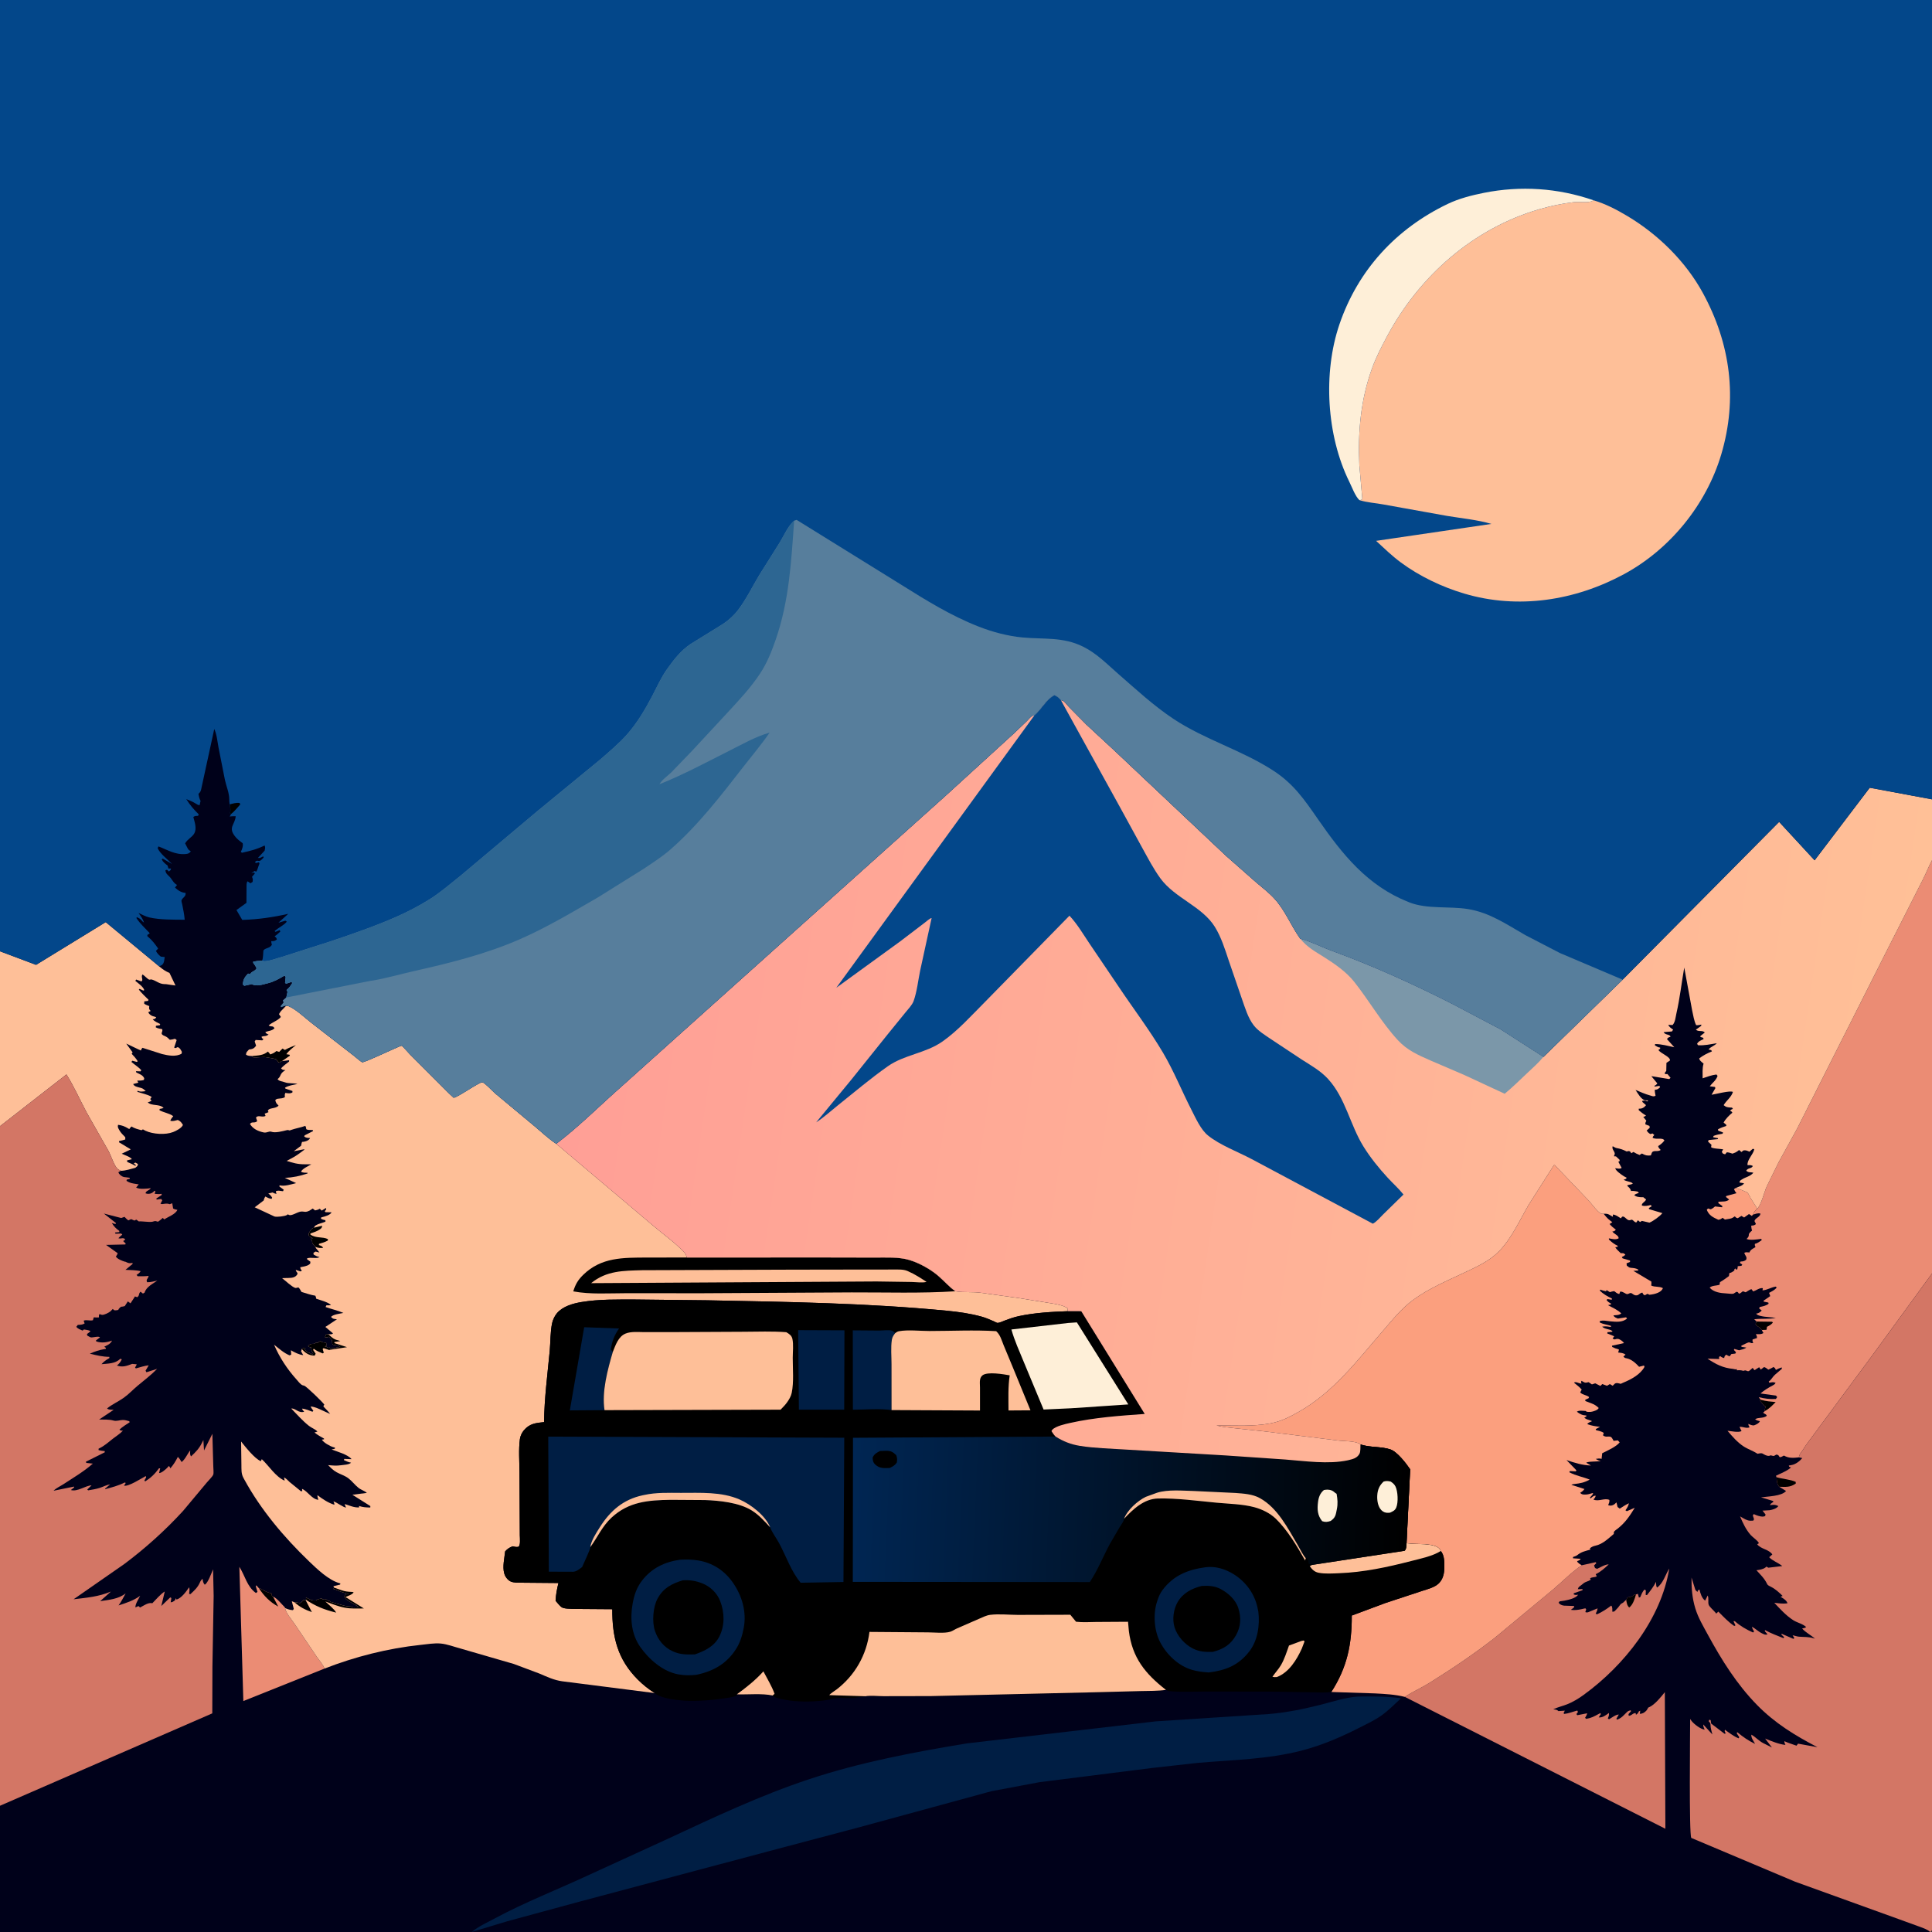 <svg version="1.1" xmlns="http://www.w3.org/2000/svg" style="display: block;" viewBox="0 0 2048 2048" width="1024" height="1024">
<rect x="0" y="0" width="2048" height="2048" fill="#333333" stroke="none"/>
<defs>
	<linearGradient id="Gradient1" gradientUnits="userSpaceOnUse" x1="1491.15" y1="1617.19" x2="902.21" y2="1592.46">
		<stop class="stop0" offset="0" stop-opacity="1" stop-color="rgb(0,0,0)"/>
		<stop class="stop1" offset="1" stop-opacity="1" stop-color="rgb(0,38,83)"/>
	</linearGradient>
	<linearGradient id="Gradient2" gradientUnits="userSpaceOnUse" x1="617.258" y1="1042.98" x2="1996.94" y2="1247.95">
		<stop class="stop0" offset="0" stop-opacity="1" stop-color="rgb(255,159,150)"/>
		<stop class="stop1" offset="1" stop-opacity="1" stop-color="rgb(255,192,151)"/>
	</linearGradient>
</defs>
<path transform="translate(0,0)" fill="rgb(0,1,26)" d="M 0 1008.41 L -0 -0 L 2048 0 L 2048 847.323 L 2048 911.915 L 2048 1349.97 L 2048 2036.86 C 2048 2039.19 2048.61 2043.88 2048 2046 C 2047.83 2046.58 2047.35 2047.02 2047.03 2047.53 L 2046 2048 L -0 2048 L -0 1914.17 L 0 1193.83 L 0 1008.41 z"/>
<path transform="translate(0,0)" fill="rgb(251,159,126)" d="M 1840.16 1259.21 C 1841.92 1259.86 1851.45 1263.34 1852.48 1264.34 C 1853.56 1265.39 1854.89 1268.6 1855.71 1270.02 L 1862.85 1281.36 C 1860.29 1283.42 1859.44 1284.57 1858.16 1287.59 L 1857 1288.93 L 1854 1286.92 L 1848.84 1290.6 L 1846 1288.9 L 1842.09 1291.36 C 1840.35 1290.81 1840.77 1291.18 1839.65 1290.09 L 1839 1289.39 C 1837.15 1290.63 1835.99 1291.51 1833.76 1291.87 L 1828.5 1292.77 L 1826 1290.92 C 1824.4 1292.22 1823.55 1292.7 1821.5 1293.03 C 1815.57 1290.2 1811.83 1288.6 1809.25 1282.5 L 1810.5 1281.02 L 1813.5 1281.92 C 1814.85 1281.32 1815.71 1280.79 1816.88 1279.83 L 1818 1278.87 L 1825.5 1279.77 L 1825.83 1278.5 L 1821.68 1275.5 L 1821.5 1273.89 C 1825.22 1273.54 1830.42 1274.25 1832.95 1271.5 L 1829.5 1268.81 L 1830 1267.78 L 1840.72 1264.85 C 1839.53 1263.43 1838.81 1262.24 1838.09 1260.53 L 1840.16 1259.21 z"/>
<path transform="translate(0,0)" fill="rgb(235,140,116)" d="M 343.917 1768.81 L 257.965 1803.18 L 253.734 1660.89 C 259.84 1670.41 261.671 1681.75 271.267 1688.64 L 272.94 1687.5 L 271.138 1681.5 L 271.701 1680.5 L 274.369 1683.48 C 277.719 1684.31 280.475 1686.83 284 1687.94 L 287.851 1689.15 L 288.258 1691.66 L 289.439 1692.46 C 293.332 1693.82 298.9 1700.93 302.056 1703.95 L 302.171 1704.61 C 303.172 1710.07 308.983 1716.51 312.097 1721.16 L 336.121 1756.71 C 338.031 1759.43 343.402 1765.85 343.917 1768.81 z"/>
<path transform="translate(0,0)" fill="rgb(0,0,0)" d="M 274.369 1683.48 C 277.719 1684.31 280.475 1686.83 284 1687.94 L 287.851 1689.15 L 288.258 1691.66 L 289.439 1692.46 L 294.908 1703 C 286.066 1698.24 279.868 1691.81 274.369 1683.48 z"/>
<path transform="translate(0,0)" fill="rgb(254,191,152)" d="M 0 1008.41 L 38.228 1022.77 L 112.069 977.496 L 168.615 1024.29 L 169.721 1025.21 C 172.919 1027.83 175.801 1029.78 179.667 1031.34 L 186.029 1044.68 C 182.572 1044.36 179.274 1043.64 175.89 1043.22 L 174.532 1043.22 C 168.591 1043.12 165.631 1039.49 160.5 1038.24 C 160.248 1038.17 158.461 1038.57 158.262 1038.5 C 156.083 1037.73 153.443 1034.25 151 1032.99 C 149.154 1035.9 152.224 1038.46 150 1040.35 L 144.24 1038.36 L 143.5 1039.8 C 146.733 1042.51 151.386 1045.51 152.946 1049.5 L 152 1050.08 L 148 1048.26 L 147.134 1049 C 150.227 1052.91 153.844 1056.29 157.402 1059.76 L 157 1060.98 L 152.961 1061.5 L 152.864 1064 C 154.734 1065.21 156.18 1065.73 158.254 1066.5 L 158.049 1068.03 C 157.974 1070.12 158.503 1070.19 159.689 1071.67 L 157.148 1073 C 157.966 1074.93 159.616 1076.16 161.5 1077.01 L 165.651 1078.3 C 164.115 1080.5 164.332 1079.98 161.921 1080.5 C 163.855 1082.88 167.104 1084.1 169.783 1085.5 L 169.5 1086.75 L 165.345 1087.36 L 165.105 1089 C 167.222 1090.24 169.624 1090.51 172 1090.97 C 172.864 1094.29 169.333 1095.44 173.259 1097.62 L 174.937 1098.33 C 177.216 1099.37 178.257 1100.48 180 1102.22 C 181.974 1102.09 183.608 1101.7 185.5 1101.13 L 187.271 1102.5 L 184.605 1110.5 L 186 1111.05 L 188.5 1109.94 C 191.084 1111.26 191.389 1112.52 192.798 1115 L 192.5 1116.93 C 186.509 1120.55 178.209 1118.89 171.737 1117.32 L 151 1110.7 C 149.642 1112.46 150.217 1111.5 149.3 1113.61 L 133.817 1106.25 L 140.578 1115.57 L 139.577 1117.05 C 142.042 1119.62 144.146 1121.97 146.011 1125 L 145 1125.67 L 140.239 1124.42 L 139.32 1125.7 C 142.639 1128.68 146.963 1131.12 149.764 1134.5 L 149 1135.69 L 144.096 1135.5 L 144.5 1136.87 C 147.981 1138.63 151.167 1139.38 152.893 1143 L 152.5 1144.82 C 150.084 1145.59 147.904 1145.52 145.407 1145.5 L 146.688 1147.64 L 141.164 1149.14 C 142.4 1151.59 144.878 1152.04 147.5 1152.76 L 149.414 1153.21 C 151.695 1153.84 152.792 1155.05 154.5 1156.62 C 151.527 1156.98 148.761 1157.71 146 1156.23 L 145.542 1157.38 C 148.691 1158.48 159.237 1160.94 160.786 1163 L 159.25 1165 L 160.623 1166.86 C 159.101 1167.76 158.269 1168.07 156.608 1168.5 C 160.753 1172.77 169.385 1169.9 173.426 1174.5 C 171.946 1174.99 170.789 1175.28 169.226 1175.5 L 169.068 1176.89 C 173.685 1179.43 179.57 1180.11 183.685 1183.21 L 182.655 1184.44 C 181.675 1185.66 181.109 1186.54 180.5 1187.94 C 183.025 1188.97 185.946 1187.79 188.5 1187.2 C 191.69 1188.83 192.059 1189.59 193.95 1192.5 C 192.381 1195.88 187.072 1198.61 183.561 1200 C 175.437 1203.2 162.167 1202.37 154.267 1198.67 L 151.5 1197.18 L 150 1198.08 C 146.33 1197.06 142.669 1196.31 139.5 1194.11 C 137.603 1195.89 138.422 1194.95 137 1196.88 L 135.866 1196.18 C 132.174 1193.97 129.398 1192.89 125.14 1192.34 C 124.499 1194.79 125.255 1195.75 126.461 1197.96 C 128.032 1200.83 130.521 1203.17 132.789 1205.5 L 132.815 1207.88 C 130.619 1208.65 128.596 1209.1 126.317 1209.5 L 126.181 1210.88 L 138.636 1218.39 L 129 1223 C 131.529 1224.17 138.667 1226.53 139.746 1228.79 L 134.5 1230.15 L 135.03 1231.77 C 137.905 1233.03 140.823 1234.19 143.5 1235.85 L 144.121 1235 L 142.5 1233.9 L 141.874 1233 L 143.712 1232.43 L 146.217 1233.91 C 146.073 1236.32 145.212 1236.33 143.5 1237.9 C 138.537 1239.17 133.233 1241.04 128.094 1241.07 C 127.092 1240.48 125.283 1239.73 124.5 1238.95 C 120.889 1235.34 117.681 1224.95 114.982 1220 L 91.815 1179.22 C 84.73 1165.91 78.439 1151.72 70.444 1138.96 L 0 1193.83 L 0 1008.41 z"/>
<path transform="translate(0,0)" fill="rgb(211,118,101)" d="M 1676.65 1659.28 L 1691.5 1655.97 L 1692.17 1657 L 1689.75 1659.5 L 1690.83 1662.18 L 1693 1663.04 C 1696.31 1661.59 1701.76 1658.12 1705.31 1658.35 C 1700.96 1662.35 1696.9 1666.15 1691.5 1668.71 L 1692.65 1671 C 1690.37 1672.29 1686.23 1671.69 1685.54 1673.5 L 1686.38 1674.5 C 1684.84 1675.51 1683.5 1676.07 1681.79 1676.67 C 1679.47 1677.49 1678.38 1678.49 1676.5 1680.07 C 1674.4 1681.84 1673.33 1681.81 1672.5 1684.63 L 1677.51 1684.5 L 1677.5 1685.71 L 1668.5 1688.84 L 1668.01 1690 C 1670.03 1691.03 1670.69 1690.67 1672.9 1690.5 C 1670.25 1694.32 1662.96 1695.82 1658.5 1696.73 L 1653.26 1697.5 L 1652.15 1699 C 1653.77 1700.94 1655.52 1701.74 1658 1702.05 L 1668.62 1702.43 L 1668.5 1703.93 L 1665.15 1706.5 C 1668.9 1707.08 1672.52 1706.58 1676.22 1705.84 C 1676.56 1705.78 1680.34 1704.84 1680.5 1704.91 C 1680.95 1705.11 1681.11 1705.68 1681.42 1706.06 L 1680.5 1708.87 C 1682.79 1709.89 1684.41 1708.57 1686.7 1707.7 L 1693.5 1704.93 C 1693.29 1707.14 1692.44 1708.64 1691.5 1710.62 L 1693 1711.21 C 1698.57 1708.63 1703.12 1705.68 1708 1701.97 C 1709.52 1703.7 1709.04 1706.23 1709.14 1708.5 C 1711.67 1708.5 1711.46 1707.96 1713.22 1706.2 C 1714.71 1704.71 1715.9 1703.42 1717.05 1701.67 C 1718.35 1699.68 1718.98 1699.99 1720.73 1698.75 L 1723.24 1696.36 L 1723.87 1696.01 L 1725.17 1693.28 C 1727.53 1692.98 1729.36 1692.9 1731.28 1691.38 C 1733.06 1689.97 1731.88 1690.42 1734.2 1690.15 L 1736.26 1689.55 L 1737.31 1693.5 L 1738.8 1692.96 C 1740.03 1690.21 1741.03 1686.77 1743.5 1684.92 L 1744.66 1686 L 1744.5 1690.64 L 1745.86 1690.87 C 1749.48 1686.28 1752.83 1682 1755.5 1676.78 L 1755.54 1678.77 C 1755.58 1680.4 1755.67 1681.47 1756.5 1682.92 C 1763.14 1678.37 1765.34 1669.2 1769.47 1662.72 C 1760.92 1716.1 1721.77 1765.32 1678.94 1796.5 C 1673.57 1800.41 1667.66 1804.06 1661.47 1806.53 C 1656.57 1808.48 1651.26 1809.66 1646.5 1811.89 L 1648.31 1812.16 C 1649.93 1812.43 1650.78 1812.66 1652 1813.84 L 1658.77 1813.37 L 1657.5 1815.92 L 1658 1816.86 C 1662.99 1816.32 1667.21 1814.47 1672 1813.25 L 1672.7 1814.75 L 1671.06 1817 L 1672 1818.19 L 1682.5 1816.15 C 1681.97 1818.18 1681.32 1819.25 1680.23 1821 L 1681.5 1822.05 C 1686.8 1821.2 1689.9 1819.46 1694.5 1816.95 L 1696.5 1815.93 L 1696.99 1817 L 1694.71 1820.5 C 1698.8 1821.01 1702.25 1818.16 1705.5 1815.83 C 1705.95 1818.19 1705.15 1819.5 1704.4 1821.72 L 1705.65 1822.5 C 1708.42 1820.91 1712.94 1817.35 1716.01 1817.5 L 1713.5 1821.8 L 1714 1822.93 C 1718.97 1821.34 1721.14 1818.21 1724.73 1814.78 C 1725.86 1813.71 1727.03 1813.32 1728.5 1812.97 L 1728.99 1813.86 L 1726.29 1817.04 L 1726.5 1818.78 C 1729.67 1818.89 1730.78 1815.67 1733.88 1816 L 1734.18 1817.71 C 1735.95 1816.72 1736.36 1816.03 1737.21 1814.21 L 1738.72 1813.34 L 1738.27 1816.75 C 1741.14 1816.63 1742.96 1815.6 1745.04 1813.5 C 1745.96 1812.58 1746.56 1811.26 1747.16 1810.13 L 1748.48 1809.56 C 1754.28 1806.87 1760.78 1798.78 1764.79 1793.76 L 1765.37 1938.57 L 1489.2 1798.78 C 1497.21 1793.36 1506.68 1789.27 1515 1784.09 C 1538.71 1769.31 1562.37 1753.41 1584.43 1736.24 L 1646.75 1684.54 C 1656.75 1676.05 1665.76 1666.66 1676.65 1659.28 z"/>
<path transform="translate(0,0)" fill="rgb(0,0,0)" d="M 1723.87 1696.01 L 1725.17 1693.28 C 1727.53 1692.98 1729.36 1692.9 1731.28 1691.38 C 1733.06 1689.97 1731.88 1690.42 1734.2 1690.15 C 1733.03 1694.57 1730.88 1701.33 1727 1704.04 C 1724.59 1701.58 1724.42 1699.24 1723.87 1696.01 z"/>
<path transform="translate(0,0)" fill="rgb(0,30,68)" d="M 1439.41 1798.43 C 1454.68 1798.17 1469.38 1798.18 1484.57 1800.12 L 1484.55 1800.82 C 1478.1 1806.83 1471.62 1813.36 1464.42 1818.47 C 1456.94 1823.77 1448.42 1827.67 1440.27 1831.81 C 1421 1841.59 1400.85 1850.24 1379.88 1855.66 C 1343.51 1865.06 1306.76 1865.5 1269.61 1868.73 L 1221.12 1874.14 L 1101.93 1889.18 L 1051.05 1898.73 L 911.255 1936.85 L 814.199 1962.57 L 618.648 2014.65 L 537.946 2036.56 L 499.961 2048.01 C 507.332 2041.97 515.651 2038.36 523.97 2033.88 C 556.992 2016.11 591.606 2002.79 625.5 1986.96 L 707.521 1949.4 C 756.449 1926.58 805.808 1903.3 857.141 1886.22 C 911.637 1868.09 968.472 1857.38 1025 1848.06 L 1225.23 1824.71 L 1345 1816.95 C 1363.56 1815.41 1381.55 1811.75 1399.59 1807.17 C 1412.82 1803.82 1425.72 1799.41 1439.41 1798.43 z"/>
<path transform="translate(0,0)" fill="rgb(235,140,116)" d="M 2048 911.915 L 2048 1349.97 L 1984.5 1437.1 L 1924.5 1518.23 C 1919.87 1524.56 1915.04 1530.72 1910.82 1537.36 C 1909.22 1539.88 1907.19 1541.76 1906.94 1544.87 C 1900.96 1545.52 1896.18 1545.93 1891 1542.94 C 1883.84 1547.22 1887.95 1542.24 1883 1541.95 C 1882.68 1541.93 1880.93 1543.27 1880.5 1543.32 C 1879.32 1543.47 1878.17 1542.91 1877 1542.7 L 1875.5 1543.23 C 1873.04 1543.6 1870.53 1542.08 1868.5 1540.91 C 1867.01 1540.04 1864.72 1540.81 1863 1541.04 C 1858.23 1537.87 1852.83 1536.24 1848.21 1533.2 C 1841.67 1528.9 1836.21 1522.64 1831.24 1516.68 C 1835.25 1517.05 1842.7 1518.81 1846.13 1517 C 1845.27 1515.52 1844.62 1514.09 1843.99 1512.5 C 1847.67 1512.23 1851.42 1514.54 1854.65 1512.97 C 1853.7 1511.52 1853.52 1511.18 1853.28 1509.38 C 1855.16 1510.12 1857.81 1511.55 1859.82 1510.77 C 1861.96 1509.94 1864.7 1508.6 1865.59 1506.5 C 1863.55 1506.07 1862.22 1505.73 1860.5 1504.53 C 1863.61 1502.13 1868.86 1503.9 1872.82 1500.88 C 1872.57 1498.91 1870.57 1499.08 1868.96 1497.5 L 1870.88 1495.74 C 1870.77 1493.87 1870.71 1494.73 1871.15 1492.62 L 1871.5 1491 C 1869.32 1489.51 1867.61 1487.11 1865.87 1485.13 L 1866.2 1483.67 L 1864.31 1481.07 C 1870.68 1482.6 1875.94 1483.35 1882.5 1482.95 L 1883.88 1481 L 1882.62 1479.39 L 1866.19 1477.13 C 1870.34 1473.6 1874.41 1471.11 1879.22 1468.58 C 1880.87 1467.71 1881.02 1467.58 1882.27 1466 C 1879.72 1464.61 1878.29 1465.34 1875.5 1465.72 L 1874.95 1464.5 C 1877.91 1462.39 1878.9 1459.63 1881.46 1457.33 L 1888.85 1451 L 1888.68 1449.5 C 1886.46 1450.18 1884.56 1451.13 1882.5 1452.17 C 1881.64 1450.29 1881.88 1450.43 1880 1449.07 C 1878.18 1450.16 1876.47 1451.1 1874.5 1451.9 C 1872.99 1450.65 1871.86 1449.77 1870 1449.12 L 1866.5 1451.8 L 1864.79 1449.31 L 1861.29 1451.53 L 1860.05 1452.4 L 1858.91 1451.5 L 1858 1449.94 C 1857.27 1450.56 1854.2 1453.44 1853.58 1453.5 C 1851.1 1453.73 1851.45 1451.83 1848 1453.17 C 1845.59 1452.33 1843.7 1452.46 1841.19 1452.53 L 1840.86 1451.22 L 1839.67 1451.59 L 1837 1451.06 C 1826.34 1450.04 1818.76 1446.13 1810 1440.23 L 1822.5 1440.62 L 1822.18 1438.5 L 1823.5 1437.55 C 1824.95 1438.69 1825.86 1439.2 1827.67 1439.61 C 1828.33 1437.36 1827.93 1437.46 1830 1435.99 C 1831.29 1436.92 1831.93 1437.25 1833.5 1437.79 L 1835.31 1435.34 L 1839.5 1434.85 L 1840.27 1433.5 L 1837.99 1431 L 1838.5 1429.93 L 1843.5 1431.35 C 1846.22 1430.66 1848.88 1430.19 1851.18 1428.5 L 1846.04 1427.72 L 1845.87 1426.5 C 1847.35 1425.87 1852.8 1422.89 1854 1422.97 C 1856.34 1423.12 1855.44 1424.2 1858.5 1423.64 C 1857.8 1421.91 1857.59 1421.84 1857.83 1419.87 L 1861.36 1418.71 L 1862.44 1418.42 C 1862.36 1416.39 1862.59 1417.07 1861.81 1415.36 L 1861.26 1414.25 C 1863.93 1414.22 1867.13 1414.7 1869.34 1413 C 1868.4 1411.54 1868.65 1412.04 1868 1410.68 L 1867.6 1409.83 C 1866.26 1408.2 1865.46 1407.1 1863.53 1406.11 C 1861.9 1405.27 1861.95 1405.03 1860.95 1403.51 L 1862.07 1400.88 L 1859.52 1398.5 C 1867.16 1397.46 1874.9 1398.58 1882.48 1397 L 1870.1 1395.69 C 1867.41 1395.17 1863.09 1394.75 1861.59 1392.5 C 1864.55 1392.05 1865.4 1391.2 1867.5 1389.24 L 1864.75 1387.03 L 1865.37 1385.5 C 1868.84 1384.7 1871.97 1384.24 1874.81 1382 L 1874.5 1380.76 L 1869.5 1379.73 L 1869.57 1378.7 L 1876.5 1373.93 L 1875.89 1372.12 L 1875.26 1370.5 C 1878.23 1368.9 1881.07 1367.58 1883.32 1365 L 1882.5 1363.85 C 1877.49 1364.5 1873.11 1367.64 1868.31 1367.84 L 1868.72 1365.5 C 1865.03 1364.99 1862.05 1367.76 1858.5 1368.99 L 1856.55 1366.5 C 1854.33 1367.36 1852.5 1368.62 1850.5 1369.89 L 1847.5 1368.78 L 1845.98 1370 C 1841.82 1373.26 1843.94 1369.41 1840.8 1369.37 C 1840.49 1369.36 1838.03 1371.25 1837.5 1371.39 C 1836.03 1371.8 1831.64 1371.17 1829.91 1371.08 C 1823.73 1370.76 1816.66 1369.87 1812.33 1365 C 1814.51 1362.64 1819.58 1362.95 1822.79 1361.94 L 1823.24 1359.08 C 1826.59 1357.31 1829.65 1354.89 1832.72 1352.71 L 1833.21 1349.5 C 1835.5 1349.1 1836.68 1348.14 1838.5 1346.74 C 1838.5 1345.17 1838.27 1345.95 1839.48 1344.5 L 1839.91 1345.5 L 1841.5 1345.77 L 1841.94 1344 L 1842.08 1342.23 L 1846 1341.81 L 1846.89 1340.5 L 1844.29 1338.72 L 1845.09 1337.28 C 1847.67 1337.18 1848.8 1337.02 1850.92 1335.5 C 1852.36 1332.25 1849.93 1331.31 1849.01 1328 C 1851.16 1327.28 1850.19 1327.4 1852.67 1327.53 L 1854.5 1327.67 C 1855.5 1324.96 1857.17 1324.19 1859.57 1322.76 L 1860.89 1322 C 1860.29 1320.44 1860.02 1320.22 1860.26 1318.5 C 1863.04 1317.99 1865.21 1316.15 1867.5 1314.59 L 1867 1313.25 C 1863.01 1313.79 1855.05 1315.04 1851.43 1313.36 C 1853.55 1311.04 1853.76 1311.1 1853.9 1308 C 1854.62 1306.88 1855.2 1306.19 1856.22 1305.3 L 1857.2 1304.5 C 1856.71 1302.69 1856.41 1301.14 1856.34 1299.27 C 1858.02 1299.11 1859.24 1299.1 1860.69 1298.13 C 1862.51 1296.92 1859.08 1295.54 1860.11 1293.5 C 1861.5 1290.76 1865.52 1290.24 1866.18 1286.5 C 1863.46 1285.57 1860.91 1286.87 1858.16 1287.59 C 1859.44 1284.57 1860.29 1283.42 1862.85 1281.36 C 1867.39 1275.91 1869.78 1264.54 1872.8 1257.69 L 1885.42 1232.04 L 1904.98 1196.5 L 2000.83 1006.32 L 2038.51 931.972 C 2041.88 925.38 2044.46 918.407 2048 911.915 z"/>
<path transform="translate(0,0)" fill="rgb(0,0,0)" d="M 1866.2 1483.67 L 1867.24 1483.98 C 1872.23 1485.4 1877.14 1485.8 1882.28 1486.23 C 1878.7 1489.88 1875.48 1493.35 1870.88 1495.74 C 1870.77 1493.87 1870.71 1494.73 1871.15 1492.62 L 1871.5 1491 C 1869.32 1489.51 1867.61 1487.11 1865.87 1485.13 L 1866.2 1483.67 z"/>
<path transform="translate(0,0)" fill="rgb(0,0,0)" d="M 1862.07 1400.88 L 1878.5 1401.1 L 1879.32 1402 C 1877.41 1404.25 1875.56 1405.22 1872.99 1406.5 L 1872.91 1408 L 1872.5 1409.67 L 1867.6 1409.83 C 1866.26 1408.2 1865.46 1407.1 1863.53 1406.11 C 1861.9 1405.27 1861.95 1405.03 1860.95 1403.51 L 1862.07 1400.88 z"/>
<path transform="translate(0,0)" fill="rgb(251,159,126)" d="M 1442.15 1531.15 C 1437.58 1527.28 1424.52 1527.84 1418.32 1527 L 1339.99 1517.29 L 1308.72 1513.96 C 1302.34 1513.23 1295.64 1512.86 1289.5 1510.92 C 1308.38 1511 1328 1512.33 1346.63 1508.85 C 1358.07 1506.72 1366.49 1502.34 1376.5 1496.71 C 1413.59 1475.84 1438.94 1441.92 1466.29 1410.37 C 1476.17 1398.96 1485.66 1387.04 1497.93 1378 C 1514.71 1365.62 1534.85 1357.31 1553.62 1348.39 C 1566.33 1342.36 1579.44 1336.41 1589.34 1326.1 C 1602.55 1312.33 1610.84 1293.7 1620.34 1277.31 L 1647.17 1235.16 C 1648.71 1235.17 1647.9 1234.94 1649.35 1236.39 L 1684.61 1273.24 C 1687.71 1276.73 1693.36 1284.69 1697.3 1286.5 C 1698.12 1286.88 1699.11 1286.61 1700.01 1286.67 L 1700.75 1287.66 C 1703.28 1290.98 1705.66 1293.17 1709.1 1295.5 C 1708.11 1296.36 1707.35 1296.87 1706.22 1297.5 C 1708.24 1299.94 1710.32 1301.63 1712.87 1303.5 C 1711.16 1305.37 1711.38 1305.02 1709.13 1305.5 C 1711.13 1308.22 1716.19 1309.64 1715.75 1312.73 C 1712.62 1314.46 1708.87 1313.29 1705.5 1312.71 L 1705.5 1313.96 C 1708.5 1316.69 1710.96 1318.86 1714.69 1320.5 L 1714.88 1321.65 L 1712.23 1322.14 C 1713.71 1324.58 1716.03 1326.36 1718 1328.4 C 1720.71 1328.53 1720.92 1328 1722.95 1330 C 1721.74 1331.3 1720.85 1331.83 1719.21 1332.5 L 1720 1333.89 L 1727.92 1336.24 L 1727.88 1337.7 L 1724.23 1339.16 L 1724.43 1341.57 C 1726 1342.73 1726.79 1343.76 1728.76 1343.94 C 1731.57 1344.18 1733.88 1344.26 1736.39 1345.7 L 1736.77 1346.78 L 1731.41 1347.17 L 1750.5 1358.52 C 1750.67 1360.16 1750.61 1361.02 1750.35 1362.72 C 1754.29 1364.65 1758.97 1363.31 1762.8 1365.5 C 1761.77 1367.92 1759.86 1369.31 1757.5 1370.36 C 1754.69 1371.61 1751.54 1372.21 1748.5 1372.49 L 1746.3 1371.5 L 1743.5 1373.1 C 1741.35 1371.62 1742.19 1372.58 1740.99 1370.22 C 1738.32 1370.58 1737.36 1372.66 1735.5 1373.04 C 1731.77 1373.78 1730.51 1370.59 1728.5 1370.66 C 1727.27 1370.7 1726.23 1371.82 1725 1371.81 C 1722.96 1371.8 1720.97 1369.07 1717.5 1369.11 L 1716.5 1371.75 C 1714.08 1371.17 1713.02 1370.15 1711.12 1368.65 C 1709.47 1368.84 1708.07 1369.21 1706.5 1369.73 L 1703.03 1367.5 L 1702.5 1368.79 C 1700.33 1368.37 1698.51 1367.93 1696.5 1367.02 L 1695.83 1368 C 1699.43 1371.74 1704.04 1374.27 1708.7 1376.5 L 1708.5 1377.77 L 1704 1377.09 L 1702.99 1378 C 1704.37 1380.1 1705.83 1380.8 1707.96 1382.01 L 1707.5 1382.81 L 1704.5 1383.52 C 1709.15 1386.06 1714.92 1388.48 1718.63 1392.29 C 1716.27 1394.25 1713.22 1394.07 1710.29 1394.32 C 1711.34 1396.54 1712.85 1396.71 1715 1397.75 L 1723.76 1396.39 L 1724.71 1397.78 C 1719.62 1401.98 1713.16 1401.22 1707 1400.67 C 1703.33 1400.34 1699.19 1399.17 1695.69 1400.5 L 1696 1401.98 C 1699.96 1403.88 1703.7 1404.12 1707.74 1405.5 L 1707.5 1406.64 L 1706.42 1406.46 C 1703.48 1405.99 1701.3 1405.8 1698.36 1406.33 C 1701.44 1409.28 1705.8 1408.52 1709.2 1410.97 L 1709 1411.73 L 1704 1412.18 L 1703.74 1413.5 L 1711.12 1416.5 L 1709.44 1418.93 C 1712.3 1420.78 1712.14 1419.05 1715 1419.28 C 1717.09 1419.44 1720.54 1422.02 1721.5 1423.71 L 1708.74 1426.5 L 1709 1427.84 C 1711.43 1429.05 1713.49 1429.84 1716.12 1430.5 C 1715.82 1432.51 1716.07 1431.44 1715.25 1433.68 C 1718.27 1434.16 1720.73 1434.03 1723.12 1436 L 1720.87 1438 C 1722.47 1439.55 1722.02 1439.42 1724.41 1439.89 C 1729.51 1440.9 1734.08 1445.13 1737.5 1448.84 L 1742.73 1447.5 L 1743.21 1449 C 1738.81 1457.06 1729.01 1462.28 1720.73 1465.67 L 1718 1466.92 C 1715.92 1466.46 1713.75 1465.47 1711.77 1466.76 L 1709.5 1468.96 L 1706.5 1467.17 L 1703.5 1468.99 L 1698.5 1467.14 L 1696.5 1469.16 L 1691 1466.37 L 1687.5 1467.53 L 1684 1465.14 C 1679.87 1466.19 1680 1465.74 1676.5 1463.7 C 1675.76 1465.54 1675.84 1464.55 1676.5 1466.67 C 1673.79 1466.71 1670.27 1464.07 1668.5 1465.7 C 1671.27 1468.02 1674.33 1470.23 1676.66 1473 L 1675.09 1476 C 1677.4 1478.69 1681.47 1478.57 1684.5 1480.91 L 1684.01 1482.17 L 1680.5 1483.72 L 1680.5 1485.15 L 1686.89 1487.57 C 1690.15 1488.79 1692.19 1490.09 1694.7 1492.5 C 1693.64 1494.55 1691.66 1495.14 1689.5 1495.89 C 1686.91 1496.79 1684.56 1496.93 1681.85 1496.5 L 1681 1495.68 C 1678.21 1495.6 1673.63 1494.75 1671.56 1496.5 C 1674.83 1499.02 1677.38 1500.31 1681.64 1500.5 L 1681.5 1501.64 L 1679.41 1502.63 C 1681.08 1504.53 1683.37 1504.9 1685.69 1505.69 C 1687.19 1506.19 1686.67 1505.84 1687.5 1506.59 C 1685.61 1507.44 1683.72 1507.88 1682.5 1509.58 C 1686.92 1511.33 1691.36 1511.98 1696.07 1512.5 L 1691.5 1514.95 L 1692 1516.08 C 1694.63 1516.81 1697.96 1517.23 1700.05 1519 L 1699.24 1521.5 C 1702.44 1524.17 1704.8 1521.9 1707.78 1523.31 C 1708.55 1523.67 1710.03 1526.51 1710.5 1527.37 L 1715 1526.85 L 1716.92 1529 C 1713.18 1533.69 1703.84 1537.75 1698.39 1540.5 L 1697.75 1546.5 L 1696.88 1546.24 C 1695.03 1545.85 1693.34 1546.26 1691.5 1546.53 C 1693.36 1547.61 1694.69 1548.35 1696.83 1548.67 C 1693.31 1549.65 1683.35 1548.86 1681.5 1550.59 L 1686.49 1553.5 C 1677.12 1553.18 1669.34 1550.74 1660.55 1547.71 L 1670.98 1558.5 L 1670.5 1559.7 L 1664.17 1559.37 L 1663.5 1560.61 C 1670.56 1564.47 1677.87 1565.46 1685.15 1568.45 C 1679 1571.76 1675.47 1572.33 1668.7 1573.15 C 1666.82 1573.38 1667.54 1573.24 1665.67 1573.97 L 1679.58 1578.43 C 1678.16 1580.46 1677.03 1581.09 1675.02 1582.5 C 1676.87 1584.33 1677.72 1584.25 1680.38 1584.3 C 1683.01 1584.35 1685.5 1583.52 1687.99 1582.77 L 1688.89 1583 C 1688 1584.82 1686.73 1586.03 1685.36 1587.5 L 1686.06 1588.38 C 1688.05 1586.82 1688.91 1585.5 1691.52 1585.5 C 1691.04 1587.56 1690.49 1587.99 1689.09 1589.5 C 1694.19 1592.18 1700.99 1587.59 1706 1589.98 C 1706.3 1592.22 1705.54 1593.46 1704.71 1595.5 C 1706.82 1596.36 1708.46 1596.19 1710.5 1595.12 C 1711.6 1594.54 1712.63 1593.41 1713.5 1592.57 L 1714.7 1597.5 L 1717 1599.22 C 1720.18 1597.18 1723.3 1595.09 1726.74 1593.5 C 1726.01 1596.55 1724.84 1598.45 1723.06 1601 L 1724.5 1601.92 L 1732.92 1598.32 C 1727.32 1607.26 1722.93 1614.07 1714.57 1620.59 C 1712.42 1622.26 1710.15 1623.15 1710.75 1625.98 C 1704.78 1630.97 1698.94 1636.87 1691.18 1638.5 C 1688.88 1638.98 1687.24 1639.74 1685.42 1641.22 L 1685.75 1642.66 C 1680.03 1644.34 1676.47 1644.87 1671.81 1648.61 C 1670.75 1649.46 1668.74 1650.02 1667.44 1650.5 L 1667.5 1651.87 L 1675.68 1652.39 C 1674.21 1654.2 1673.89 1654.08 1671.82 1654.88 C 1672.15 1656.73 1675.11 1658.15 1676.65 1659.28 C 1665.76 1666.66 1656.75 1676.05 1646.75 1684.54 L 1584.43 1736.24 C 1562.37 1753.41 1538.71 1769.31 1515 1784.09 C 1506.68 1789.27 1497.21 1793.36 1489.2 1798.78 C 1478.85 1796.15 1468.13 1795.65 1457.5 1795.08 L 1411.24 1793.57 C 1428.05 1767.57 1433.04 1743.01 1432.95 1712.55 L 1468.78 1699.21 L 1507.12 1686.57 C 1513.1 1684.57 1520.78 1682.86 1525.34 1678.29 C 1529.7 1673.91 1530.99 1667.87 1531.08 1661.89 C 1531.17 1656.36 1531.27 1648.36 1527.21 1644.15 L 1526.54 1642.56 C 1521.38 1634.9 1500.21 1637.56 1492.04 1635.99 L 1491 1635.78 L 1494.83 1557.58 C 1490.64 1551.34 1481.06 1538.88 1473.85 1536.47 C 1464.06 1533.21 1453.02 1534.56 1443.08 1531.46 L 1442.15 1531.15 z"/>
<path transform="translate(0,0)" fill="rgb(211,118,101)" d="M 2048 1349.97 L 2048 2036.86 C 2048 2039.19 2048.61 2043.88 2048 2046 C 2047.83 2046.58 2047.35 2047.02 2047.03 2047.53 L 2046 2048 C 2043.48 2045.34 2038.73 2043.85 2035.38 2042.58 L 2012.22 2034.17 L 1902.92 1994.69 L 1792.82 1948.26 C 1790.37 1944.04 1791.62 1837.12 1791.63 1822.22 L 1793.29 1824.49 C 1795.94 1827.77 1802.81 1833.06 1807.01 1833.5 C 1806.12 1831.36 1805.5 1830.32 1805.5 1827.99 L 1815.18 1838.59 C 1814.38 1835.35 1813.22 1831.77 1813.21 1828.43 C 1813.2 1826.3 1812.55 1826.14 1811.26 1824.5 L 1812 1822.94 L 1813.41 1823.5 L 1813.85 1827 L 1828.05 1837.84 L 1829.35 1837.5 C 1828.43 1835.68 1827.9 1835.64 1828.5 1833.59 C 1832.96 1836.83 1837.87 1840.64 1843 1842.69 L 1843.71 1841.5 L 1841.09 1837.5 L 1841.5 1836.12 C 1847.75 1841.32 1853.18 1845.08 1860.48 1848.6 C 1858.9 1845.57 1856.12 1842.29 1856.5 1838.8 C 1861.18 1841.39 1864.3 1845.42 1869.34 1847.91 L 1878.31 1852.4 L 1871.11 1842.94 C 1877.65 1845.64 1885.64 1848.96 1892.64 1849.69 C 1891.92 1848.15 1891.5 1847.46 1891.5 1845.72 C 1895.6 1847.68 1900.11 1848.91 1904.38 1850.5 L 1906.01 1848.35 L 1926.61 1852.11 C 1902.74 1839.69 1881.43 1826.64 1862.47 1807.28 C 1841.18 1785.55 1824.96 1759.65 1810.52 1733.08 C 1805.58 1724 1800.2 1715.03 1797.15 1705.1 C 1793.79 1694.18 1792.96 1683.64 1793.08 1672.27 L 1796.68 1683.8 C 1797.28 1686.03 1797.7 1686.01 1799.34 1687.5 C 1800.08 1685.86 1799.77 1685.71 1801.5 1684.94 C 1802.5 1689.06 1803.94 1694.17 1807.5 1696.72 L 1810.23 1691.29 C 1811.69 1694.65 1810.22 1698.4 1811.35 1701.28 C 1812.17 1703.39 1816.78 1707.35 1818.4 1709.36 L 1819.3 1710.5 L 1821.5 1708.37 C 1826.94 1713.78 1831.96 1719.3 1838.38 1723.61 L 1839.66 1723 L 1837.53 1718.5 L 1838.95 1718.5 C 1844.75 1723.66 1851.19 1727.35 1858.25 1730.5 L 1859.41 1729.5 C 1858.35 1727.75 1857.52 1726.43 1857.15 1724.39 C 1860.93 1726.42 1863.88 1729.59 1867.8 1731.42 C 1870.13 1732.5 1871.24 1733.33 1873.69 1732.5 L 1870.78 1729.1 L 1871 1727.95 C 1877.34 1731.54 1883.79 1733.71 1890.49 1736.5 L 1891.32 1735.5 L 1888.5 1732.87 L 1888.5 1731.81 L 1901 1737.24 L 1902.12 1736.5 L 1900.22 1733.5 C 1902.53 1733.81 1904.7 1734.77 1907 1734.96 C 1912.66 1735.41 1916.89 1734.94 1922.53 1736.63 L 1923.95 1737.07 C 1919.78 1733.31 1913.87 1730.43 1910.31 1726.26 C 1912.28 1725.97 1912.89 1725.83 1914.65 1724.75 C 1910.75 1721.1 1905.38 1720.32 1900.95 1717.49 C 1893.29 1712.6 1887.02 1705.6 1880.82 1699.06 C 1885.47 1699.53 1890.2 1700.35 1894.82 1699.5 C 1893.89 1696.73 1891.18 1694.9 1888.7 1693.39 L 1887.37 1692.6 L 1889.67 1691.76 C 1886.04 1688.14 1882.06 1684.49 1877.46 1682.17 C 1875.9 1681.38 1873.97 1680.71 1873.17 1679 C 1870.51 1673.32 1866.13 1669.18 1861.88 1664.53 C 1865.18 1664.04 1868.88 1663.62 1871.59 1661.49 L 1872.5 1660.66 L 1874.5 1661.84 L 1889.28 1660.09 C 1885.11 1656.57 1878.94 1654.59 1875.41 1650.74 L 1878.72 1647.78 C 1875.28 1642.38 1866.41 1642.11 1862.7 1637 L 1864.5 1635.88 C 1863.83 1633.47 1857.79 1629.48 1855.82 1627.22 C 1850.61 1621.24 1847.6 1614.63 1844.53 1607.43 L 1847.77 1609.28 C 1851.78 1611.61 1853.8 1612.35 1858.5 1611.95 L 1859.36 1610.5 L 1858.04 1606.5 L 1859 1604.99 L 1861.91 1606.2 C 1864.58 1607.16 1868.43 1608.39 1871.1 1607.08 L 1871.57 1605.41 L 1868.32 1601.34 L 1875.74 1600.9 C 1879.02 1600.43 1883.13 1599.16 1885.14 1596.5 C 1881.45 1594.69 1880.19 1595.13 1876.19 1595.5 C 1877.27 1593.7 1876.65 1594.36 1878.51 1592.99 L 1879.91 1592 L 1879.5 1591.11 L 1866.76 1587.26 C 1873.77 1586.2 1888.63 1586.15 1893.29 1580.5 L 1886 1576.02 C 1883.53 1572.73 1883.5 1569.88 1883.24 1565.94 L 1882.56 1564.37 C 1887.76 1561.72 1894.21 1559.5 1898.5 1555.57 L 1896.5 1554.69 L 1896.22 1553.5 L 1897.42 1553.32 L 1899 1553.04 C 1903.31 1552.33 1907.74 1548.96 1910.5 1545.62 L 1906.94 1544.87 C 1907.19 1541.76 1909.22 1539.88 1910.82 1537.36 C 1915.04 1530.72 1919.87 1524.56 1924.5 1518.23 L 1984.5 1437.1 L 2048 1349.97 z"/>
<path transform="translate(0,0)" fill="rgb(0,0,0)" d="M 1883.24 1565.94 C 1889.6 1567.79 1897.66 1568.19 1903.5 1570.84 L 1903.61 1572.61 C 1897.53 1576.82 1893.06 1576.19 1886 1576.02 C 1883.53 1572.73 1883.5 1569.88 1883.24 1565.94 z"/>
<path transform="translate(0,0)" fill="rgb(211,118,101)" d="M 0 1193.83 L 70.444 1138.96 C 78.439 1151.72 84.73 1165.91 91.815 1179.22 L 114.982 1220 C 117.681 1224.95 120.889 1235.34 124.5 1238.95 C 125.283 1239.73 127.092 1240.48 128.094 1241.07 L 125.5 1242.62 C 126.098 1244.71 128.05 1246.23 130 1247.23 C 131.169 1247.83 132.754 1247.86 134 1248.02 L 137.574 1248.5 L 137.5 1249.64 L 134.295 1250.5 L 134.146 1251.79 C 137.677 1254.1 140.392 1254.44 144.5 1255.08 L 147.094 1255.5 L 146.29 1256.42 L 144.326 1258.85 C 147.722 1260.95 155.851 1260.06 159.845 1259.5 C 158.26 1262.17 154.731 1262.04 154.253 1264.93 C 156.29 1265.84 158.74 1265.7 160.763 1264.72 C 161.957 1264.13 163.038 1263.03 164 1262.17 L 164.737 1263 L 163.918 1265.5 C 166.37 1265.69 168.763 1266.02 171.192 1265.5 L 171.5 1266.64 L 165.666 1270.5 L 166.087 1271.6 L 171 1270.96 L 171.979 1272.5 L 170.096 1276 C 171.826 1276.62 172.309 1276.38 174.096 1276.12 C 176.354 1275.8 177.755 1275.74 179.961 1276.5 L 182.636 1275.5 L 182.764 1276.56 L 183.5 1281.04 C 185.074 1281.91 186.257 1282.23 188.03 1282.5 C 185.928 1287.34 178.319 1289.69 174.183 1292.62 L 172.5 1291.02 L 171.688 1291.82 C 170.374 1293.05 168.962 1294.05 167.5 1295.09 C 165.409 1294.55 164.835 1294.01 162.812 1294.74 C 160.008 1295.75 156.786 1295.09 153.844 1295.01 C 151.497 1294.94 149.489 1294.5 147.131 1294.76 L 144.5 1292.86 L 142.5 1293.86 L 139 1292.32 L 136 1293.66 C 134.484 1292.5 133.269 1291.33 132 1289.91 L 128.5 1291.14 L 110.102 1286.41 L 122.921 1296.5 L 122.404 1297.55 L 118.5 1296.4 C 120.78 1300.08 122.824 1302.26 126.382 1304.74 L 126.5 1306.11 L 121.852 1306.5 L 122.5 1307.81 L 128.5 1307.58 L 129.625 1308.78 L 128.406 1309.77 C 127.307 1310.69 126.427 1311.52 125.5 1312.59 C 128.726 1313.51 129.51 1311.55 132.618 1313.38 C 131.768 1315.26 132.444 1314.52 130.5 1315.54 L 133.218 1318.2 L 132.837 1319.18 L 112.396 1319.64 L 124.791 1328.5 C 124.19 1330.06 123.795 1330.73 122.807 1332 C 124.45 1334.6 129.31 1336.51 132.296 1337.43 L 132.877 1337.45 L 134.72 1338.3 C 136.887 1339.26 138.164 1339.19 140.5 1338.73 L 140.5 1339.87 L 133.001 1346.08 C 138.215 1346.4 144.035 1346.25 149.097 1347.5 C 147.703 1349.57 146.78 1350.09 144.762 1351.5 L 146 1352.87 C 149.814 1352.85 153.768 1353.04 157.547 1352.5 C 157.034 1355.64 154.35 1356.32 155.995 1359.21 C 159.654 1359.32 163.298 1358.24 166.852 1357.43 C 161.832 1361.03 155.167 1363.95 153.266 1370.23 L 151.5 1371.26 L 149 1369.24 C 146.445 1371.53 148.281 1373.09 145.5 1375.09 L 143.035 1374.26 L 142.244 1375.62 L 138.319 1381.58 L 135.5 1379.56 L 132.278 1384.5 C 130.722 1384.97 129.781 1385.13 128.205 1385.21 C 127.129 1386.26 125.83 1387.14 125.363 1388.6 L 124.268 1388.79 C 122.521 1389.07 123.177 1388.99 121.164 1388.94 L 119.5 1387.57 L 117.281 1389.9 C 115.614 1391.42 110.305 1394.15 108 1393.78 C 107.142 1393.64 106.298 1393.25 105.5 1392.92 C 104.636 1394.38 104.872 1394.85 104.894 1396.5 C 102.993 1396.69 101.297 1396.6 99.398 1396.42 L 98.5 1399.51 C 95.165 1400.4 91.581 1398.67 88.683 1400 L 89.706 1402.92 C 87.422 1404.36 85.062 1404.29 82.452 1404.45 L 80.894 1406.5 C 82.577 1408.62 85.095 1409.41 87.5 1410.48 L 89 1409.29 C 91.434 1409.69 93.707 1409.87 95.925 1411 C 94.788 1412.34 93.647 1413.08 92.21 1414.08 L 92.5 1415.76 C 93.422 1416.21 95.596 1417.64 96.5 1417.72 C 98.578 1417.9 105.022 1416.04 105.955 1417.7 L 101.703 1420.93 L 102 1421.91 C 107.378 1423.92 113.465 1423.05 118.757 1421.1 C 116.96 1424.81 114.125 1425.74 110.5 1427.58 L 112.336 1428.83 L 112 1429.94 L 110.434 1430.15 C 105.432 1430.92 99.839 1432.87 95.233 1434.95 C 102.379 1436.69 108.568 1438.23 116 1438.34 L 115.842 1439.72 L 114.859 1440.27 C 111.857 1441.99 109.895 1443.51 107.605 1446.1 C 114.816 1445.36 122.092 1445.68 127.56 1440.34 L 129.11 1440.94 L 128.72 1441.71 C 127.367 1444.33 126.238 1445.67 123.944 1447.5 C 129.879 1449.7 134.436 1447.9 140.11 1445.78 L 144.955 1446.21 C 144.479 1447.64 144.027 1448.31 143.157 1449.5 L 144 1450.58 C 148.531 1449.27 152.969 1447.89 157.655 1447.25 L 154.3 1453 L 155.227 1454.64 L 166.562 1451.06 C 160.019 1457.73 153.076 1462.94 145.951 1468.88 C 140.934 1473.07 136.514 1477.89 131.175 1481.7 C 125.529 1485.74 118.829 1488.6 113.5 1493 C 115.21 1494.68 118.128 1494.29 120.5 1494.49 L 105.096 1504.74 C 110.014 1504.88 115.608 1504.49 120.315 1505.85 C 123.635 1506.81 126.818 1505.29 130.192 1505.23 C 132.477 1505.2 134.76 1505.91 136.948 1506.5 L 137.5 1507.6 C 133.821 1510.07 129.784 1512.43 126.585 1515.5 C 128.252 1516.85 128.31 1516.5 130.343 1516.5 C 127.418 1519.72 123.481 1522.14 120.037 1524.79 C 114.671 1528.92 110.793 1532.77 104.5 1535.66 L 104.5 1537.19 C 106.696 1537.79 108.743 1538 111 1538.22 L 111.046 1539.5 L 91.015 1549.5 L 91.5 1550.74 L 98.384 1551.5 C 89.487 1559.52 77.184 1566.8 67.078 1573.41 C 63.968 1575.44 59.261 1577.54 56.826 1580.25 L 78.5 1575.83 L 78.5 1576.84 L 75.102 1579.5 C 82.207 1581.55 90.156 1574.95 97.065 1574.5 L 92.5 1578.99 L 93.5 1579.81 C 97.65 1579.11 101.966 1578.47 105.966 1577.15 C 109.51 1575.98 113.061 1574 116.761 1573.5 L 111.408 1578.05 L 111.428 1578.61 C 118.58 1576.66 125.558 1574.89 132.188 1571.5 L 133.305 1572 L 131.448 1574.84 C 136.017 1576.17 149.916 1567.12 154.5 1564.7 L 154.949 1566 L 153.03 1569.5 L 154 1570.31 C 160.095 1566.41 164.308 1562.3 168.5 1556.49 L 169.815 1556.5 L 168.622 1561.5 C 171.256 1561.5 175.081 1558.03 177.098 1556.08 L 179 1553.99 C 180.27 1555.41 179.714 1554.59 180.594 1556.5 C 183.953 1552.55 186.195 1549 188.5 1544.38 C 190.283 1545.93 191.306 1547.82 192.5 1549.82 C 196.396 1546.9 198.518 1541.28 201.634 1537.5 L 201.593 1538.42 C 201.516 1540.5 201.265 1542.05 202.5 1543.85 C 207.4 1539.31 211.127 1535.52 214.051 1529.5 L 215.582 1526.5 L 216.285 1537.56 L 225.122 1519.88 L 226.102 1554.49 C 226.102 1556.58 226.684 1561.22 226.078 1563.09 C 225.418 1565.12 220.895 1569.49 219.279 1571.48 L 194.014 1601.69 C 175.331 1622.1 153.879 1641.43 131.688 1657.97 L 78.029 1695.3 C 92.159 1693.58 104.299 1692.68 117.6 1687.12 L 106.151 1697.29 C 115.574 1695.87 125.472 1695.15 133.192 1689.06 C 130.813 1693.37 128.56 1697.81 125.694 1701.82 C 133.859 1699.13 141.502 1696.76 148.559 1691.65 C 146.805 1695.18 143.5 1700 143.5 1703.9 L 146.814 1702.5 L 148.5 1704.03 C 152.348 1702.05 157.125 1698.42 161.5 1699.47 C 165.428 1695.53 170.003 1689.95 174.667 1687.03 L 170.997 1702.43 L 180.5 1693.28 L 181.659 1694 L 180.916 1698.5 C 183.093 1698.37 183.611 1697.67 185.389 1696.5 L 186.5 1694.13 L 187.106 1695.62 C 192.429 1694.09 197.521 1686.96 200.5 1682.55 C 201.18 1685.02 200.791 1687.11 200.45 1689.59 L 201.829 1689.86 C 206.094 1685.89 209.639 1682.78 211.956 1677.34 C 212.672 1675.66 213.421 1674.78 214.69 1673.5 C 215.191 1676.3 215.157 1677.62 217 1679.84 C 220.453 1678.24 224.124 1667.41 225.871 1663.55 L 226.482 1691.77 L 225.173 1766.94 L 225.035 1816.23 L -0 1914.17 L 0 1193.83 z"/>
<path transform="translate(0,0)" fill="rgb(254,191,152)" d="M 303.314 1066.15 C 304.563 1066.23 304.931 1066.17 306.245 1066.72 C 313.917 1069.98 323.363 1078.98 330.12 1084.26 L 375.575 1119.52 C 377.206 1120.76 382.698 1125.75 384.095 1125.97 C 386.393 1126.35 415.448 1112.58 419.846 1110.82 C 420.971 1110.37 424.976 1108.38 425.928 1108.48 C 426.284 1108.52 433.789 1116.81 434.778 1117.84 L 475.949 1159.01 C 476.587 1159.61 480.828 1163.63 480.9 1163.63 C 485.244 1163.22 509.001 1146.31 511.414 1147.22 C 514.712 1148.47 521.629 1156.22 524.832 1158.96 L 566.491 1193.67 C 573.943 1199.85 581.587 1207.23 589.661 1212.46 L 690.482 1297.68 C 701.591 1307.27 714.466 1316.29 724.65 1326.77 C 726.484 1328.66 727.036 1329.87 727.904 1332.26 L 728.267 1333 L 873.346 1332.96 L 927.104 1333.07 C 938.956 1333.13 952.564 1332.22 963.973 1335.66 C 974.666 1338.88 986.733 1345.63 995.163 1352.99 C 1001.11 1358.19 1006.25 1364.26 1012.76 1368.79 L 1013.61 1368.94 C 1022.51 1370.36 1031.63 1369.1 1040.5 1370.51 L 1079.75 1375.97 L 1117.99 1382.14 C 1122.93 1383.2 1127.78 1384.05 1131.99 1387.01 L 1131.74 1388.48 L 1131.98 1389.92 C 1114.72 1390.57 1096.74 1391.53 1079.82 1395.19 C 1074.84 1396.27 1070.01 1397.93 1065.26 1399.76 C 1063.21 1400.54 1059.59 1402.3 1057.41 1402.35 C 1056.8 1402.36 1054.03 1400.87 1053.41 1400.6 C 1049.25 1398.81 1045.12 1396.96 1040.76 1395.75 C 1028.51 1392.34 1016.04 1390.61 1003.42 1389.4 C 919.119 1381.29 834.459 1380.02 749.852 1378.37 L 673.696 1377.54 C 654.823 1377.54 635.034 1377.1 616.376 1380.22 C 607.407 1381.71 596.721 1384.71 590.507 1391.9 C 588.158 1394.62 586.108 1398.81 585.337 1402.31 C 583.218 1411.94 583.639 1422.43 582.701 1432.26 C 580.319 1457.22 577.019 1482.39 576.711 1507.48 C 567.843 1508.47 561.525 1508.9 555.28 1516.24 C 553.178 1518.71 551.522 1522.31 551.093 1525.55 C 549.606 1536.81 550.625 1549.32 550.682 1560.7 L 551.014 1627.46 C 551.025 1630.02 552.116 1639.28 549.083 1639.76 C 547.047 1640.07 545.476 1639.58 543.5 1639.13 C 539.973 1640.43 538.016 1641.73 535.475 1644.5 L 534.666 1650.67 C 533.681 1657.82 532.344 1666.81 536.888 1672.65 C 539.885 1676.51 542.409 1677.24 547.228 1677.68 L 591.958 1678.06 C 590.4 1684.43 589.243 1690.33 588.935 1696.89 C 590.786 1698.95 593.164 1702.21 595.373 1703.74 C 597.849 1705.44 604.486 1705.36 607.602 1705.53 L 649.037 1705.83 C 648.959 1735.34 654.592 1758.88 676.06 1780.39 C 681.574 1785.91 687.469 1790.59 694.073 1794.74 L 596 1782.24 C 587.09 1781.03 579.658 1777.34 571.454 1773.91 L 544.626 1763.86 L 488.203 1747.51 C 481.518 1745.73 474.056 1742.84 467.209 1742.21 C 460.436 1741.58 452.579 1742.94 445.811 1743.65 C 411.203 1747.32 376.298 1756.14 343.917 1768.81 C 343.402 1765.85 338.031 1759.43 336.121 1756.71 L 312.097 1721.16 C 308.983 1716.51 303.172 1710.07 302.171 1704.61 C 305.104 1705.88 307.296 1706.63 310.5 1706.82 L 311.42 1705.5 L 309.329 1697.35 L 312.205 1698.55 C 314.182 1698.46 316.065 1698.97 318 1699.34 C 319.299 1698.56 320.113 1697.95 321.137 1696.8 L 322 1695.77 L 323.5 1696.49 L 324.49 1695.5 L 324.336 1693.44 L 325.436 1693.99 L 327.088 1694.77 C 330.076 1696.21 331.528 1696.97 335 1696.5 C 336.975 1695.01 338.618 1694.89 341 1694.51 C 342.628 1696.12 343.791 1695.5 346 1695.51 L 347 1696.5 L 349 1697 C 352.059 1698.55 349.073 1697.59 351.719 1698.39 L 353 1698.75 L 364.5 1702 C 367.286 1702.72 369.066 1702.93 372 1703 C 374.388 1704.59 376.933 1703.86 379.75 1703.75 L 379.25 1702.75 L 371 1698 C 368.277 1696.4 365.776 1695.11 365 1692 L 366.25 1690.25 L 369.75 1689.75 L 363.516 1688.02 L 362 1687.5 C 359.479 1686.75 357.338 1685.41 354.867 1684.78 L 353.572 1684.5 L 353.993 1682.89 L 353.438 1681.42 L 360.5 1679.73 L 360.843 1678.5 L 359.917 1678.26 C 348.243 1674.96 336.104 1663.25 327.534 1655.01 C 301.099 1629.59 276.382 1600.38 258.793 1568 L 257.988 1566.5 C 255.572 1562.07 256.008 1557.61 255.901 1552.72 L 255.574 1528.09 C 260.18 1533.76 269.772 1546.13 276.5 1548.92 L 277.5 1546.76 C 285.289 1553.99 291.84 1565.21 301.752 1569.6 L 301.059 1566.21 C 303.155 1566.89 305.231 1569.43 306.881 1570.91 L 319.115 1580.86 L 320.416 1580.5 L 320.176 1578.26 C 326.187 1580.67 330.568 1589.36 337.5 1589.82 C 336.821 1587.93 336.5 1586.98 336.5 1584.93 C 342.023 1589.11 347.814 1593.07 354.5 1595.12 C 354.288 1593.46 354.464 1594.08 353.898 1592.55 L 353.49 1591.5 C 357.224 1592.6 364.317 1598.28 366.895 1598 C 365.968 1596.55 365.796 1596.14 365.5 1594.35 C 370.199 1595.83 375.902 1598.46 380.839 1597.85 L 380.5 1596.36 C 384.604 1597.76 388.187 1597.97 392.5 1598.03 L 392.588 1596.5 L 373.554 1584.5 L 388.918 1582.53 L 386.965 1581.1 C 384.634 1579.73 382.148 1578.87 379.993 1577.17 C 376.119 1574.1 373.117 1569.91 369.186 1566.95 C 365.569 1564.24 360.673 1562.77 356.694 1560.56 C 353.29 1558.67 350.506 1555.85 347.817 1553.07 C 352.421 1553.52 356.712 1553.92 361.327 1553.23 C 364.364 1552.77 370.159 1552.69 372.124 1550.5 C 369.309 1549.96 367.063 1548.96 364.5 1547.75 L 365.005 1546.5 L 372.659 1546.77 C 368.886 1541.84 357.304 1538.76 351.5 1536.52 L 354.912 1535.71 L 355.068 1534.5 L 353.293 1534.05 C 349.812 1533.04 342.95 1529.21 341.185 1526.06 L 343.5 1525.73 L 343.5 1524.97 C 339.913 1522.98 336.538 1521.09 333.336 1518.5 L 336.5 1517.51 C 334.081 1514.89 330.222 1513.64 327.384 1511.39 C 320.678 1506.07 314.717 1499.26 308.745 1493.13 C 313.15 1492.53 316.405 1498.37 322.471 1496.5 C 321.36 1495.32 320.757 1494.72 320.133 1493.2 C 323.89 1493.44 327.671 1495.24 331.219 1496.5 L 332.16 1495.5 C 331.066 1494.03 330.131 1492.69 329.233 1491.09 C 333.572 1490.43 345.212 1497.06 349.973 1498.81 C 347.87 1496 345.349 1493.55 342.91 1491.04 L 343 1490.08 L 343.803 1489 C 342.36 1486.53 324.736 1469.58 322.508 1468.87 C 321.317 1468.48 321.658 1468.88 320.492 1468.33 C 318.21 1467.25 315.982 1464.15 314.304 1462.29 C 304.444 1451.34 296.32 1438.96 290.498 1425.42 C 295.69 1429.49 300.842 1434.23 307 1436.76 L 308.711 1435.93 L 308.377 1431.32 C 311.917 1433.48 317.308 1436.13 321.454 1436.5 L 319.166 1432.49 L 319.938 1430.02 L 322.059 1428.6 L 323.75 1429.01 L 323 1430.5 L 326 1433.5 C 327.521 1433.77 328.34 1434.15 329.75 1434.91 L 331.25 1435.75 L 332 1435 C 330.91 1433.2 330.182 1432.09 330.016 1429.92 L 330 1428.5 C 328.372 1428.16 327.974 1427.98 326.51 1427 C 328.123 1425.28 328.852 1424.67 331.344 1424.55 L 333 1424.51 L 334.5 1423.51 C 337.285 1423.67 337.313 1423.05 339.5 1421.51 C 341.622 1423.27 343.092 1422.97 345.75 1423.25 L 346 1426.5 L 344.25 1427.25 L 346 1427.51 L 347.25 1428.75 L 349.5 1428.51 L 350.25 1429.75 L 351.25 1429.25 L 354.5 1429 C 356.809 1428.4 358.32 1427.97 360.75 1427.75 C 359.749 1427.15 358.91 1426.57 357.75 1426.25 C 356.58 1425.93 352.945 1426.05 352.25 1424.75 C 352.189 1424.64 352.071 1421.3 352 1421 C 351.712 1419.77 349.387 1417.86 348.5 1417 C 346.437 1417.88 346.548 1417.73 344.51 1417.5 L 345.101 1416.01 L 345.107 1414.75 L 348.032 1414.32 C 350.118 1414.32 351.365 1414.83 353.049 1413.5 L 344.9 1406.6 L 357.197 1398.5 C 354.12 1398.04 353.014 1398.36 350.877 1396 C 353.158 1393.23 360.512 1392.55 364.04 1391.76 C 357.747 1389.06 351.506 1387.76 345.149 1385.5 L 345.948 1383.72 L 350.725 1383.62 C 349.103 1380.57 338.698 1377.97 335.157 1376.68 C 334.801 1374.47 335.104 1375.52 334.268 1373.5 C 329.33 1372.72 324.397 1370.92 319.602 1369.5 C 319.182 1368.76 317.181 1365.08 316.5 1364.89 C 315.374 1364.56 314.127 1365.57 313 1365.25 C 309.482 1364.23 302.276 1357.33 299.011 1354.91 L 302.099 1354.78 C 306.392 1354.58 311.657 1355.29 314.5 1351.79 C 316.827 1348.93 313.959 1349.2 313.5 1346.1 L 318.5 1347.76 L 319.989 1347 C 318.766 1345.41 318.549 1345.45 318.284 1343.33 C 321.208 1342.71 325.394 1342.24 327.742 1340.39 C 329.286 1339.18 328.752 1339.79 329.046 1337.5 L 325.5 1334.87 L 325.5 1333.93 C 329.557 1332.33 335.668 1334.74 338.807 1332.5 C 336.368 1332.24 334.593 1331.11 332.5 1329.93 L 332.214 1328.1 L 334.5 1326.7 L 338.654 1327.71 L 334.895 1323.1 L 334.278 1321.7 C 333.475 1320.04 331.428 1318.95 331.005 1317.25 C 330.205 1314.05 332.128 1318.08 330.359 1314.67 L 329.712 1313.5 L 331.51 1312.5 L 330.005 1311.99 L 329 1311.24 L 327.716 1310.5 C 327.15 1308.26 326.728 1308.43 328 1306.17 C 329.495 1303.51 330.294 1302.1 333.193 1301.33 L 333.304 1300.13 C 335.793 1297.38 341.465 1296.64 344.97 1295 L 344.945 1293.5 C 343.213 1293.15 341.831 1292.7 340.23 1291.95 L 340.477 1290.5 L 341.396 1290.27 C 344.763 1289.39 349.674 1288.18 351.5 1285.09 L 345 1284.96 L 344.27 1284 L 345.858 1281.89 L 345.5 1280.51 L 341 1283.28 L 339 1281.3 C 337.267 1282.31 335.972 1282.74 334 1283.09 L 331.5 1281.1 L 328.028 1283.35 C 324.37 1285.08 323.999 1284.59 320.5 1284.26 C 316.511 1283.88 311.326 1288.08 307.5 1288.13 C 306.614 1288.14 305.833 1287.52 305 1287.22 L 304.215 1287.93 C 302.162 1289.31 293.244 1290.33 290.881 1289.51 L 269.993 1279.77 L 279.5 1272.56 C 279.937 1270.77 280.216 1269.98 281.228 1268.37 C 283.449 1269.48 285.452 1270.72 287.994 1270.8 L 288.471 1269.5 C 287.561 1268.04 286.893 1267.12 285.525 1266.02 L 284.382 1265.16 L 289 1264.06 C 290.507 1264.97 291.459 1265.3 293.208 1265.5 C 292.359 1263.45 292.5 1264.41 292.5 1262.68 C 294.651 1261.76 296.625 1262.28 298.867 1262.59 L 300 1262.75 L 300.779 1261.19 L 296.13 1257.69 L 296.341 1256.5 C 301.689 1257.82 308.625 1255.44 313.912 1254.15 L 301.912 1248.61 C 310.353 1248.23 318.03 1246.67 326 1243.89 L 326 1243.2 C 323.44 1243.06 321.256 1243.37 319.046 1242 C 320.919 1238.59 326.677 1236.2 330.024 1234.25 L 323 1234.19 C 315.865 1234.24 310.608 1232.79 303.878 1230.59 L 308.5 1228.15 C 313.738 1225.52 318.118 1222.15 322.777 1218.62 L 322.301 1218.28 L 311.343 1220.36 L 319.185 1214.5 C 319.399 1213.01 319.658 1211.95 320.145 1210.5 C 321.476 1210.37 322.12 1210.36 323.5 1209.97 C 325.711 1209.35 327.753 1208.43 328.685 1206.37 C 326.241 1206.19 324.533 1206.31 322.5 1204.79 L 322.939 1203.5 L 331.874 1198.99 L 331.5 1197.89 L 327 1197.72 C 323.001 1197.16 325.564 1196.32 323.605 1193.5 C 318.653 1195.26 313.558 1196.07 308.752 1197.73 L 307.041 1198.34 C 305.756 1197.88 305.192 1197.74 303.832 1198.07 C 299.441 1199.13 291.814 1201.24 287.602 1199.69 C 285.077 1198.76 282.986 1201.21 279.348 1200.4 C 273.458 1199.1 268.233 1196.74 264.991 1191.5 C 266.994 1188.37 269.666 1191.16 272.632 1188.5 L 271.364 1184.69 C 273.667 1181.44 277.704 1184.93 281.5 1182.93 L 280.539 1180.5 C 281.982 1180.06 283.285 1179.53 284.651 1178.9 L 283.937 1177.5 C 285.053 1173.88 292.141 1175.66 295.271 1172 C 293.104 1169.65 292.358 1169.24 291.833 1166 C 293.734 1164.76 292.999 1164.93 295.015 1164.65 C 297.538 1164.29 299.781 1164.45 301.981 1163 C 301.821 1161.03 301.671 1160.37 302.5 1158.51 C 305.314 1158.93 307.405 1159.51 310.006 1158 L 310.001 1156.5 L 302.5 1153.93 L 302.116 1153 C 305.888 1150.62 310.968 1150.04 315.294 1149.09 C 310.905 1147.82 306.009 1148.89 301.78 1147.21 C 298.922 1146.08 296.214 1146.36 294.225 1144 C 295.347 1142.94 296.317 1142.06 296.931 1140.61 C 298.168 1137.67 299.052 1136.71 301.745 1134.91 L 302.591 1134.37 C 300.195 1134 299.519 1134.46 297.931 1132.5 C 300.417 1129.74 303.47 1127.58 306.4 1125.32 L 306.5 1123.87 L 298.878 1124.88 L 298.596 1124.75 L 296 1126.49 C 294.223 1125.31 294.704 1125.92 293.664 1124.19 L 293.005 1122.99 C 289.537 1121.79 286.511 1121.59 283 1120.88 C 278.07 1119.89 273.186 1121.44 268 1120.74 L 267.471 1119.41 C 264.964 1119.35 263.002 1119.45 260.803 1118.05 C 260.866 1115.19 262.114 1114.59 263.984 1112.5 L 265.054 1112.38 C 268.514 1111.86 269.414 1111.16 271.487 1108.5 L 269.975 1104 L 271.01 1102.4 L 278 1102.83 L 279.29 1101.5 C 277.363 1100.2 278.036 1101.05 277.196 1099 C 280.522 1097.7 281.083 1099.12 284.718 1096.69 C 282.805 1095.83 282.494 1095.92 281.211 1094.13 C 284.983 1092.42 288.015 1093 290.985 1090 C 289.05 1086.61 287.612 1089.1 284.789 1087 C 288.664 1083.5 294.63 1081.88 297.73 1078 L 295.727 1075 C 296.535 1073.69 297.256 1072.34 298.364 1071.26 L 303.314 1066.15 z"/>
<path transform="translate(0,0)" fill="rgb(0,0,0)" d="M 333.193 1301.33 L 341.5 1299.35 C 341.198 1301.55 340.932 1301.76 339.181 1303.08 C 336.439 1305.14 332.297 1306.44 329.022 1307.5 L 329.126 1308.84 C 335.607 1312.9 341.402 1310.67 347.621 1313.5 L 347.5 1315.06 C 344.447 1316.72 341.487 1317.59 338.145 1318.5 L 338.033 1319.8 C 340.128 1320.67 341.486 1320.66 342.5 1322.79 C 339.102 1323.05 337.438 1322.97 334.278 1321.7 C 333.475 1320.04 331.428 1318.95 331.005 1317.25 C 330.205 1314.05 332.128 1318.08 330.359 1314.67 L 329.712 1313.5 L 331.51 1312.5 L 330.005 1311.99 L 329 1311.24 L 327.716 1310.5 C 327.15 1308.26 326.728 1308.43 328 1306.17 C 329.495 1303.51 330.294 1302.1 333.193 1301.33 z"/>
<path transform="translate(0,0)" fill="rgb(0,0,0)" d="M 267.471 1119.41 C 273.704 1118.75 278.976 1118.89 284 1114.71 C 285.037 1115.76 285.694 1116.54 286.5 1117.73 C 289.193 1116.76 290.831 1116.1 293 1114.13 L 296 1115.06 L 296.834 1114.12 L 299.5 1111.52 L 302 1113.01 L 302.915 1112.5 C 306.406 1110.62 309.915 1109.19 313.633 1107.82 C 310.295 1110.78 306.06 1113.83 303.535 1117.5 L 307 1118.08 L 307.275 1119.1 L 298.878 1124.88 L 298.596 1124.75 L 296 1126.49 C 294.223 1125.31 294.704 1125.92 293.664 1124.19 L 293.005 1122.99 C 289.537 1121.79 286.511 1121.59 283 1120.88 C 278.07 1119.89 273.186 1121.44 268 1120.74 L 267.471 1119.41 z"/>
<path transform="translate(0,0)" fill="rgb(0,0,0)" d="M 319.938 1430.02 L 322.059 1428.6 L 323.75 1429.01 L 323 1430.5 L 326 1433.5 C 327.521 1433.77 328.34 1434.15 329.75 1434.91 L 331.25 1435.75 L 332 1435 C 330.91 1433.2 330.182 1432.09 330.016 1429.92 L 330 1428.5 C 328.372 1428.16 327.974 1427.98 326.51 1427 C 328.123 1425.28 328.852 1424.67 331.344 1424.55 L 333 1424.51 L 334.5 1423.51 C 337.285 1423.67 337.313 1423.05 339.5 1421.51 C 341.622 1423.27 343.092 1422.97 345.75 1423.25 L 346 1426.5 L 344.25 1427.25 L 346 1427.51 L 347.25 1428.75 L 349.5 1428.51 L 350.25 1429.75 L 351.25 1429.25 L 354.5 1429 C 356.809 1428.4 358.32 1427.97 360.75 1427.75 C 359.749 1427.15 358.91 1426.57 357.75 1426.25 C 356.58 1425.93 352.945 1426.05 352.25 1424.75 C 352.189 1424.64 352.071 1421.3 352 1421 C 351.712 1419.77 349.387 1417.86 348.5 1417 C 346.437 1417.88 346.548 1417.73 344.51 1417.5 L 345.101 1416.01 L 345.107 1414.75 L 348.032 1414.32 L 349.289 1415.49 C 352.826 1418.75 354.288 1419.89 359 1421 L 360.762 1421.61 L 354.5 1422.6 L 354.5 1423.75 L 367.859 1428.04 L 349.006 1430.94 L 349.5 1431.27 L 343 1429.08 L 342.032 1430 L 343.228 1434 L 342 1434.67 C 338.604 1433.23 335.405 1431.99 332.5 1429.68 L 331.929 1431 L 334.633 1435.02 L 333.5 1437.05 C 327.927 1436.88 324.424 1434.84 320.641 1430.8 L 319.938 1430.02 z"/>
<path transform="translate(0,0)" fill="rgb(0,0,0)" d="M 353.993 1682.89 L 362.385 1685.83 C 365.775 1687.04 368.715 1687.27 372.292 1687.47 C 374.132 1687.57 373.375 1687.4 374.883 1688 C 373.232 1690.46 368.886 1691.72 366.169 1692.89 L 385.692 1705.02 C 379.074 1705.1 372.005 1705.43 365.482 1704.23 C 358.329 1702.91 351.693 1700.06 344.878 1697.63 C 348.232 1700.9 354.176 1705.45 356.328 1709.43 C 343.637 1706.32 334.42 1702.64 323.537 1695.32 L 330.593 1708.9 C 323.243 1706.29 318.145 1703.72 312.205 1698.55 C 314.182 1698.46 316.065 1698.97 318 1699.34 C 319.299 1698.56 320.113 1697.95 321.137 1696.8 L 322 1695.77 L 323.5 1696.49 L 324.49 1695.5 L 324.336 1693.44 L 325.436 1693.99 L 327.088 1694.77 C 330.076 1696.21 331.528 1696.97 335 1696.5 C 336.975 1695.01 338.618 1694.89 341 1694.51 C 342.628 1696.12 343.791 1695.5 346 1695.51 L 347 1696.5 L 349 1697 C 352.059 1698.55 349.073 1697.59 351.719 1698.39 L 353 1698.75 L 364.5 1702 C 367.286 1702.72 369.066 1702.93 372 1703 C 374.388 1704.59 376.933 1703.86 379.75 1703.75 L 379.25 1702.75 L 371 1698 C 368.277 1696.4 365.776 1695.11 365 1692 L 366.25 1690.25 L 369.75 1689.75 L 363.516 1688.02 L 362 1687.5 C 359.479 1686.75 357.338 1685.41 354.867 1684.78 L 353.572 1684.5 L 353.993 1682.89 z"/>
<path transform="translate(0,0)" fill="rgb(0,0,0)" d="M 728.267 1333 L 873.346 1332.96 L 927.104 1333.07 C 938.956 1333.13 952.564 1332.22 963.973 1335.66 C 974.666 1338.88 986.733 1345.63 995.163 1352.99 C 1001.11 1358.19 1006.25 1364.26 1012.76 1368.79 C 976.296 1371.15 939.393 1369.89 902.849 1370 L 744.242 1370.89 L 663.591 1370.85 C 645.248 1370.85 625.763 1372.29 607.679 1368.91 C 609.955 1361.55 612.556 1356.96 618.091 1351.51 C 637.302 1332.6 660.613 1333.17 685.875 1333.06 L 728.267 1333 z"/>
<path transform="translate(0,0)" fill="rgb(254,191,152)" d="M 680.938 1346.46 L 840.567 1345.89 L 919.366 1345.77 L 947.263 1345.75 C 951.96 1345.78 957.253 1345.38 961.651 1347.17 L 963 1347.78 C 969.855 1350.75 975.94 1354.8 982.198 1358.85 C 977.875 1360.07 970.843 1359.01 966.264 1358.94 L 929.188 1358.4 L 626.616 1360.2 C 643.066 1346.78 660.842 1347.06 680.938 1346.46 z"/>
<path transform="translate(0,0)" fill="rgb(0,0,0)" d="M 694.073 1794.74 C 687.469 1790.59 681.574 1785.91 676.06 1780.39 C 654.592 1758.88 648.959 1735.34 649.037 1705.83 L 607.602 1705.53 C 604.486 1705.36 597.849 1705.44 595.373 1703.74 C 593.164 1702.21 590.786 1698.95 588.935 1696.89 C 589.243 1690.33 590.4 1684.43 591.958 1678.06 L 547.228 1677.68 C 542.409 1677.24 539.885 1676.51 536.888 1672.65 C 532.344 1666.81 533.681 1657.82 534.666 1650.67 L 535.475 1644.5 C 538.016 1641.73 539.973 1640.43 543.5 1639.13 C 545.476 1639.58 547.047 1640.07 549.083 1639.76 C 552.116 1639.28 551.025 1630.02 551.014 1627.46 L 550.682 1560.7 C 550.625 1549.32 549.606 1536.81 551.093 1525.55 C 551.522 1522.31 553.178 1518.71 555.28 1516.24 C 561.525 1508.9 567.843 1508.47 576.711 1507.48 C 577.019 1482.39 580.319 1457.22 582.701 1432.26 C 583.639 1422.43 583.218 1411.94 585.337 1402.31 C 586.108 1398.81 588.158 1394.62 590.507 1391.9 C 596.721 1384.71 607.407 1381.71 616.376 1380.22 C 635.034 1377.1 654.823 1377.54 673.696 1377.54 L 749.852 1378.37 C 834.459 1380.02 919.119 1381.29 1003.42 1389.4 C 1016.04 1390.61 1028.51 1392.34 1040.76 1395.75 C 1045.12 1396.96 1049.25 1398.81 1053.41 1400.6 C 1054.03 1400.87 1056.8 1402.36 1057.41 1402.35 C 1059.59 1402.3 1063.21 1400.54 1065.26 1399.76 C 1070.01 1397.93 1074.84 1396.27 1079.82 1395.19 C 1096.74 1391.53 1114.72 1390.57 1131.98 1389.92 L 1146.17 1389.94 L 1213.46 1498.84 C 1187.18 1500.72 1160.12 1502.61 1134.38 1508.38 C 1129.3 1509.52 1119.05 1511.73 1115.5 1515.59 L 1114.58 1517 C 1115.92 1519.18 1117.15 1520.94 1118.93 1522.81 C 1127.04 1527.92 1135.12 1531.13 1144.62 1532.67 C 1160.42 1535.21 1177.02 1535.49 1193 1536.58 L 1298.86 1542.81 L 1362.51 1547.16 C 1383.35 1548.76 1408.23 1552.41 1428.83 1547.97 L 1432 1547.15 L 1433.36 1546.79 C 1436.64 1545.86 1439.46 1544.12 1441.11 1541.04 C 1442.35 1538.73 1442.06 1533.86 1442.15 1531.15 L 1443.08 1531.46 C 1453.02 1534.56 1464.06 1533.21 1473.85 1536.47 C 1481.06 1538.88 1490.64 1551.34 1494.83 1557.58 L 1491 1635.78 L 1492.04 1635.99 C 1500.21 1637.56 1521.38 1634.9 1526.54 1642.56 L 1527.21 1644.15 C 1531.27 1648.36 1531.17 1656.36 1531.08 1661.89 C 1530.99 1667.87 1529.7 1673.91 1525.34 1678.29 C 1520.78 1682.86 1513.1 1684.57 1507.12 1686.57 L 1468.78 1699.21 L 1432.95 1712.55 C 1433.04 1743.01 1428.05 1767.57 1411.24 1793.57 C 1404.28 1794.56 1396.82 1793.94 1389.77 1793.88 L 1345.19 1793.17 L 1276.66 1793.12 C 1264.6 1793.12 1252 1793.81 1239.99 1792.75 C 1238.47 1792.62 1237.28 1792.09 1235.98 1791.36 C 1227.24 1792.61 1218.15 1792.39 1209.33 1792.6 L 1164.64 1793.77 L 986.768 1797.92 L 936.457 1798.02 C 930.566 1798.01 923.036 1797.1 917.308 1798.08 C 914.06 1798.96 911.186 1798.9 908 1799.49 C 901.277 1800.74 894.353 1799.42 887.5 1800 C 882.936 1800.39 878.518 1801.93 873.969 1802.5 C 861.691 1804.05 844.281 1804.35 832.062 1801.75 C 828.74 1801.05 820.73 1799.88 819.057 1797.31 C 807.637 1794.83 792.987 1796.49 781.101 1796.06 L 780.894 1797.49 C 776.71 1799.3 771.562 1799.71 767.068 1800.39 C 755.056 1802.21 742.644 1803.17 730.491 1802.99 C 721.787 1802.86 699.785 1800.68 694.073 1794.74 z"/>
<path transform="translate(0,0)" fill="rgb(254,191,152)" d="M 1379.46 1739.5 L 1382.02 1738.99 L 1382.85 1740 L 1379.97 1747.56 C 1374.64 1759.32 1366.32 1772.96 1353.5 1777.75 C 1351.6 1777.93 1350.64 1777.85 1348.82 1777.5 C 1351.65 1773.26 1355.27 1769.51 1357.85 1765.12 C 1361.63 1758.68 1363.86 1751.34 1366.38 1744.33 L 1379.46 1739.5 z"/>
<path transform="translate(0,0)" fill="rgb(254,191,152)" d="M 781.101 1796.06 C 791.243 1788.63 800.789 1781.13 809.224 1771.72 C 813.211 1779.37 818.196 1787.41 821.053 1795.5 L 819.057 1797.31 C 807.637 1794.83 792.987 1796.49 781.101 1796.06 z"/>
<path transform="translate(0,0)" fill="rgb(254,191,152)" d="M 1491 1635.78 L 1492.04 1635.99 C 1500.21 1637.56 1521.38 1634.9 1526.54 1642.56 L 1527.21 1644.15 C 1518.47 1649.67 1506.07 1652.13 1496.09 1654.71 C 1470.74 1661.26 1445.64 1666.67 1419.37 1667.68 C 1412.61 1667.94 1404.45 1668.52 1397.8 1667.19 C 1393.4 1666.32 1390.87 1663.69 1388.37 1660.18 L 1391 1658.84 L 1489 1643.89 C 1491.12 1641.66 1490.7 1638.78 1491 1635.78 z"/>
<path transform="translate(0,0)" fill="rgb(0,30,68)" d="M 640.814 1494.82 L 604.045 1495.08 L 619.256 1406.92 L 656.212 1408.26 C 651.106 1415.6 648.843 1421.68 647.471 1430.5 L 649.574 1433.17 C 644.105 1451.99 637.754 1475.17 640.814 1494.82 z"/>
<path transform="translate(0,0)" fill="rgb(0,30,68)" d="M 945.079 1494.75 C 932.18 1492.88 917.2 1494.32 904.113 1494.36 L 903.993 1410.24 L 931.983 1410.46 C 935.783 1410.42 941.36 1409.64 945 1410.42 C 946.632 1410.77 947.837 1412.01 949.027 1413.1 C 947.301 1415.24 945.887 1417.24 945.432 1420.02 C 944.101 1428.12 945.049 1437.94 945.034 1446.25 L 945.079 1494.75 z"/>
<path transform="translate(0,0)" fill="rgb(0,30,68)" d="M 846.096 1410.01 L 895.166 1410.2 L 894.893 1494.25 L 846.853 1494.28 L 846.096 1410.01 z"/>
<path transform="translate(0,0)" fill="rgb(254,239,216)" d="M 1132.46 1402.39 L 1141.54 1401.78 L 1196.05 1488.74 L 1135.08 1492.84 L 1106.25 1494.17 L 1085.03 1443.21 C 1080.48 1432.09 1075.35 1420.89 1072.12 1409.31 L 1132.46 1402.39 z"/>
<path transform="translate(0,0)" fill="rgb(0,30,68)" d="M 1277.73 1661.36 C 1288.44 1659.91 1298.99 1663.23 1308 1668.88 C 1320.46 1676.7 1329.68 1689.17 1332.9 1703.65 L 1333.19 1705 L 1333.9 1708.41 C 1335.61 1722.77 1333.25 1739.13 1324.21 1750.73 C 1312.76 1765.42 1299.2 1770.69 1281.28 1772.88 C 1275.18 1772.42 1269.43 1771.85 1263.53 1770.1 C 1249.06 1765.81 1236.76 1754.04 1229.85 1740.84 C 1223.43 1728.59 1222.22 1711.16 1226.44 1697.98 L 1226.94 1696.5 C 1228.24 1692.52 1229.83 1688.8 1232.37 1685.42 C 1243.97 1669.98 1259.2 1663.91 1277.73 1661.36 z"/>
<path transform="translate(0,0)" fill="rgb(0,0,0)" d="M 1273.73 1681.21 C 1280.51 1680.7 1287.65 1681.12 1293.77 1684.34 C 1301.92 1688.62 1309.81 1695.72 1312.68 1704.7 C 1315.86 1714.65 1315.37 1724.26 1310.18 1733.49 C 1304.48 1743.6 1296.57 1748.22 1285.67 1751.05 C 1277.96 1751.29 1271.46 1751.02 1264.38 1747.44 C 1255.76 1743.08 1247.88 1734.22 1245.04 1724.91 C 1242.5 1716.56 1243.98 1706.03 1248.21 1698.52 C 1253.72 1688.75 1263.33 1683.84 1273.73 1681.21 z"/>
<path transform="translate(0,0)" fill="rgb(254,191,152)" d="M 949.027 1413.1 C 950.41 1412.15 951.318 1411.45 953 1411.14 C 962.363 1409.4 975.581 1410.93 985.39 1410.92 C 1008.77 1410.9 1032.71 1409.68 1056 1411.09 C 1060.53 1415.37 1061.57 1420.31 1063.86 1425.88 L 1073.14 1448.21 L 1092.34 1495 L 1069.05 1495.16 C 1069.01 1482.76 1068.47 1470.19 1070.32 1457.91 C 1063.87 1456.77 1046.77 1453.77 1041.5 1457.9 C 1037.63 1460.93 1038.89 1466.51 1038.83 1471.05 L 1038.84 1495.21 L 945.079 1494.75 L 945.034 1446.25 C 945.049 1437.94 944.101 1428.12 945.432 1420.02 C 945.887 1417.24 947.301 1415.24 949.027 1413.1 z"/>
<path transform="translate(0,0)" fill="rgb(0,30,68)" d="M 720.89 1653.36 C 727.431 1653.05 733.45 1653.07 739.955 1654.12 C 755.305 1656.59 767.842 1664.77 776.732 1677.41 C 786.574 1691.4 791.649 1708.71 788.367 1725.75 C 786.816 1733.79 784.67 1741.03 780.229 1748.02 C 770.29 1763.66 756.039 1771.63 738.329 1775.33 C 731.872 1776.06 725.741 1776.06 719.331 1774.95 C 702.935 1772.11 687.964 1759.07 678.699 1745.84 C 669.399 1732.56 667.75 1715.94 670.564 1700.29 L 670.809 1699 C 672.38 1690.35 675.061 1682.7 680.459 1675.65 C 690.678 1662.29 704.507 1655.7 720.89 1653.36 z"/>
<path transform="translate(0,0)" fill="rgb(0,0,0)" d="M 723.749 1675.19 C 731.462 1674.78 737.312 1675.6 744.611 1678.5 C 753.126 1681.89 760.189 1688.77 763.484 1697.35 C 768.071 1709.29 768.454 1722.96 762.605 1734.65 C 757.36 1745.12 747.06 1750.14 736.538 1753.75 C 727.746 1753.89 721.289 1754.17 712.981 1750.37 C 703.718 1746.14 697.553 1738.41 694.286 1728.87 C 691.023 1719.34 692.216 1703.5 697.001 1694.66 C 703.139 1683.33 711.975 1678.82 723.749 1675.19 z"/>
<path transform="translate(0,0)" fill="rgb(254,191,152)" d="M 649.574 1433.17 C 652.472 1426.04 655.373 1416.8 663.149 1413.63 C 669.052 1411.22 676.894 1412.1 683.156 1412.11 L 716.995 1412.07 L 788.307 1411.72 C 803.322 1411.65 818.52 1411.05 833.5 1412.18 C 836.475 1413.96 839.167 1415.6 839.97 1419.23 C 841.284 1425.16 840.365 1433.2 840.349 1439.35 C 840.318 1451.08 841.63 1465.04 839.261 1476.49 C 838.498 1480.18 836.385 1483.69 834.196 1486.73 C 832.224 1489.47 829.765 1491.91 827.413 1494.33 L 640.814 1494.82 C 637.754 1475.17 644.105 1451.99 649.574 1433.17 z"/>
<path transform="translate(0,0)" fill="rgb(254,191,152)" d="M 917.308 1798.08 L 879.155 1796.91 C 879.434 1795.73 885.472 1791.94 886.808 1790.91 C 906.392 1775.82 918.615 1754.28 921.656 1729.89 L 983.613 1730.37 C 990.276 1730.38 1001.28 1731.65 1007.46 1729.66 C 1009.88 1728.88 1012.22 1727.15 1014.61 1726.12 L 1037.5 1716.14 C 1041.13 1714.59 1045.61 1712.3 1049.52 1711.81 C 1058.79 1710.64 1069.34 1711.8 1078.8 1711.85 L 1134.59 1711.7 L 1140.64 1719.1 C 1147.64 1719.95 1154.8 1719.44 1161.84 1719.35 L 1195.76 1719.14 L 1196.64 1728.89 C 1200.19 1757.3 1214.05 1774.31 1235.98 1791.36 C 1227.24 1792.61 1218.15 1792.39 1209.33 1792.6 L 1164.64 1793.77 L 986.768 1797.92 L 936.457 1798.02 C 930.566 1798.01 923.036 1797.1 917.308 1798.08 z"/>
<path transform="translate(0,0)" fill="rgb(0,30,68)" d="M 625.76 1640.03 C 626.278 1641.55 618.127 1658.41 617.065 1661.15 C 614.049 1663.35 610.861 1666.24 606.949 1666.12 L 581.784 1666.03 L 581.157 1522.89 L 894.953 1524.04 L 894.107 1676.98 L 848.714 1677.77 C 838.863 1666.16 833.198 1649.38 825.946 1635.94 C 823.133 1630.73 819.183 1625.56 816.857 1620.22 L 816.42 1619.07 C 810.35 1612.52 804.537 1605.86 796.874 1601.12 C 783.354 1592.75 762.722 1590.69 747.22 1590.12 L 710.883 1589.88 C 687.191 1590.25 666.579 1591.79 648.322 1608.65 C 638.287 1617.92 633.594 1629.3 625.76 1640.03 z"/>
<path transform="translate(0,0)" fill="rgb(254,191,152)" d="M 625.76 1640.03 C 626.727 1632.96 632.078 1624.87 635.916 1618.82 C 646.957 1601.41 660.673 1589.51 681.101 1585.1 L 683 1584.71 C 695.456 1581.94 709.017 1582.48 721.735 1582.51 C 742.266 1582.55 764.658 1581.14 783.879 1589.47 C 795.848 1594.66 811.462 1606.59 816.42 1619.07 C 810.35 1612.52 804.537 1605.86 796.874 1601.12 C 783.354 1592.75 762.722 1590.69 747.22 1590.12 L 710.883 1589.88 C 687.191 1590.25 666.579 1591.79 648.322 1608.65 C 638.287 1617.92 633.594 1629.3 625.76 1640.03 z"/>
<path transform="translate(0,0)" fill="url(#Gradient1)" d="M 1118.93 1522.81 C 1127.04 1527.92 1135.12 1531.13 1144.62 1532.67 C 1160.42 1535.21 1177.02 1535.49 1193 1536.58 L 1298.86 1542.81 L 1362.51 1547.16 C 1383.35 1548.76 1408.23 1552.41 1428.83 1547.97 L 1432 1547.15 L 1433.36 1546.79 C 1436.64 1545.86 1439.46 1544.12 1441.11 1541.04 C 1442.35 1538.73 1442.06 1533.86 1442.15 1531.15 L 1443.08 1531.46 C 1453.02 1534.56 1464.06 1533.21 1473.85 1536.47 C 1481.06 1538.88 1490.64 1551.34 1494.83 1557.58 L 1491 1635.78 C 1490.7 1638.78 1491.12 1641.66 1489 1643.89 L 1391 1658.84 L 1387.25 1657.75 C 1387.16 1655.14 1386.44 1653.47 1385.45 1651.09 L 1384.21 1651.85 L 1383.89 1652.57 L 1383.49 1654.2 C 1375.28 1639.53 1364.47 1621.53 1352.42 1609.93 C 1346.21 1603.96 1337.89 1599.93 1329.63 1597.7 C 1317.13 1594.34 1302.34 1594.13 1289.44 1592.91 C 1269.2 1591.01 1247.95 1588.03 1227.61 1588.46 C 1212.67 1588.77 1201.15 1599.75 1191.58 1609.92 C 1191.54 1612.32 1188.4 1616.47 1187.05 1618.58 L 1176.61 1636.45 C 1169.3 1649.98 1163.83 1664.23 1155.25 1677.05 L 904.008 1676.83 L 904.2 1524.11 L 1118.93 1522.81 z"/>
<path transform="translate(0,0)" fill="rgb(0,0,0)" d="M 932.914 1538.09 L 939.448 1537.88 C 944.301 1537.88 946.669 1539.17 950.016 1542.5 C 951.23 1545.59 951.161 1547.26 950.591 1550.5 C 948.524 1553.46 946.348 1554.52 943.163 1556.12 C 937.264 1556.28 932.616 1556.88 927.912 1552.57 C 925.429 1550.29 925.137 1548.13 925.03 1545 C 926.902 1541.13 929.206 1540.07 932.914 1538.09 z"/>
<path transform="translate(0,0)" fill="rgb(254,239,216)" d="M 1466.72 1570.5 C 1469.73 1569.64 1471.2 1569.88 1474.16 1570.5 C 1476.29 1571.95 1478.03 1573.27 1479.22 1575.62 C 1481.85 1580.86 1482.37 1592.59 1480.1 1598 C 1478.7 1601.31 1476.47 1602.07 1473.5 1603.49 L 1471.65 1603.64 C 1468.89 1603.8 1466.4 1602.93 1464.42 1600.95 C 1460.49 1596.99 1459.63 1590.29 1459.96 1585 C 1460.34 1579.04 1462.35 1574.52 1466.72 1570.5 z"/>
<path transform="translate(0,0)" fill="rgb(254,239,216)" d="M 1403.38 1579.5 L 1404.91 1579.23 C 1407.86 1578.76 1411.41 1579.32 1413.79 1581.21 L 1415.34 1582.5 L 1416.86 1583.5 C 1417.87 1589.17 1418.28 1594.08 1417.14 1599.75 C 1415.91 1605.86 1415.76 1608.74 1410.5 1612.29 C 1407.04 1613.41 1404.89 1613.7 1401.52 1612.5 C 1396.53 1606.22 1396.2 1600 1397.16 1592.25 C 1397.79 1587.13 1399.36 1582.81 1403.38 1579.5 z"/>
<path transform="translate(0,0)" fill="rgb(254,191,152)" d="M 1191.58 1609.92 C 1194.87 1600.79 1205.87 1590.93 1214.54 1586.73 L 1226.43 1582.39 C 1238.12 1578.71 1253.47 1580.23 1265.68 1580.52 L 1309.5 1582.6 C 1318.26 1583.28 1327.62 1583.72 1335.5 1588.06 C 1354.36 1598.45 1365.25 1620.14 1375.76 1638 C 1378.41 1642.5 1380.83 1647.94 1384.21 1651.85 L 1383.89 1652.57 L 1383.49 1654.2 C 1375.28 1639.53 1364.47 1621.53 1352.42 1609.93 C 1346.21 1603.96 1337.89 1599.93 1329.63 1597.7 C 1317.13 1594.34 1302.34 1594.13 1289.44 1592.91 C 1269.2 1591.01 1247.95 1588.03 1227.61 1588.46 C 1212.67 1588.77 1201.15 1599.75 1191.58 1609.92 z"/>
<path transform="translate(0,0)" fill="url(#Gradient2)" d="M 1096.48 758.387 C 1103.59 752.281 1109.3 741.231 1117.5 736.996 C 1120.6 737.617 1122.42 740.026 1124.56 742.18 C 1125.39 742.437 1126.31 742.516 1127.06 742.95 C 1128.98 744.049 1131.63 747.792 1133.25 749.474 L 1151.73 768.167 L 1181.45 795.701 L 1299.67 907.219 L 1331.16 934.947 C 1337.64 940.491 1344.82 945.96 1350.62 952.216 C 1362.5 965.048 1368.39 981.177 1378.38 995.096 C 1389.94 998.146 1400.78 1003.92 1412 1008.01 C 1455.95 1024.06 1498.62 1043.4 1540.3 1064.63 L 1590.86 1091.29 L 1636.09 1120.34 L 1720.09 1038.47 L 1885.95 871.215 L 1923.56 911.961 L 1982 835.019 L 2048 847.323 L 2048 911.915 C 2044.46 918.407 2041.88 925.38 2038.51 931.972 L 2000.83 1006.32 L 1904.98 1196.5 L 1885.42 1232.04 L 1872.8 1257.69 C 1869.78 1264.54 1867.39 1275.91 1862.85 1281.36 L 1855.71 1270.02 C 1854.89 1268.6 1853.56 1265.39 1852.48 1264.34 C 1851.45 1263.34 1841.92 1259.86 1840.16 1259.21 C 1842.89 1258.07 1847.44 1256.87 1848.74 1254.31 L 1843.86 1253.5 C 1844.22 1251.43 1844.93 1251.3 1846.62 1250.19 C 1850.8 1247.45 1855.14 1247.3 1858.66 1243.1 C 1855.36 1242.25 1853.83 1243.38 1851.05 1241 C 1852.98 1237.65 1856.68 1239.06 1858.09 1236 C 1855.85 1234.81 1855 1235.08 1852.5 1235.14 C 1851.6 1229.77 1858.52 1223.82 1859.63 1218.16 L 1857.99 1217.8 L 1854.5 1220.85 L 1853.39 1220.36 C 1851.36 1219.51 1850.34 1219.21 1848.14 1219.5 L 1846 1221.17 L 1843.5 1219.02 L 1842.04 1220.17 C 1840.24 1221.55 1838.63 1222.18 1836.5 1222.91 C 1834.37 1222.18 1832.77 1221.61 1830.49 1221.48 L 1828.72 1223.6 C 1826.32 1222.84 1826.48 1223.4 1825.17 1221 L 1826.62 1218.34 C 1824.08 1217.82 1814.96 1217.62 1813.84 1216 L 1814.22 1213.5 L 1810.59 1210.18 L 1811.21 1208.5 L 1821.23 1207.5 L 1820.95 1206.46 L 1815.94 1205.5 L 1816.5 1204.1 C 1819.64 1202.83 1822.67 1202.32 1826 1201.79 L 1826.5 1200.48 L 1821.29 1198.5 L 1821.16 1197.08 C 1824.02 1195.54 1826.87 1194.53 1829.95 1193.5 L 1829.84 1192.22 L 1827.11 1190 C 1829 1186.24 1833.12 1182.13 1836.4 1179.5 C 1835.16 1177.79 1835.96 1178.49 1833.93 1177.5 C 1835.13 1176.12 1835.31 1176.05 1836.95 1175.5 L 1836 1174.11 L 1834.81 1174.05 C 1831.43 1173.83 1829.71 1173.75 1827.14 1171.5 C 1830.13 1166.41 1835.18 1163.25 1836.96 1157.5 C 1834.06 1155.73 1818.9 1159.83 1814.33 1160.5 L 1818.36 1153.5 L 1817.96 1152.22 L 1812.43 1151.5 C 1815.45 1147.46 1818.97 1145.49 1820.71 1140.5 L 1819.5 1139 C 1814.42 1139.61 1809.68 1141.42 1804.85 1143.05 C 1804.91 1138.12 1804.34 1132.19 1805.87 1127.5 L 1805.05 1126.8 C 1803.32 1125.33 1801.74 1124.31 1801.18 1122 C 1805.45 1118.71 1809.74 1116.55 1814.71 1114.5 L 1814 1113.21 L 1811.14 1112.5 C 1813.57 1109.4 1817.33 1108.75 1819.89 1105.85 C 1813.4 1106.89 1806.59 1108.47 1800 1107.98 L 1798.98 1106.5 C 1800.4 1103.69 1803.18 1102.81 1805.87 1101.5 L 1805.5 1100.11 L 1802.5 1099.22 L 1802.5 1098.18 L 1807.16 1094.5 C 1804.46 1091.68 1800.68 1094.13 1797.71 1091.5 L 1803.29 1087.5 L 1803.5 1086.07 L 1802.15 1086.39 C 1800.68 1086.72 1799.52 1086.8 1798.03 1086.78 C 1795.72 1082.35 1794.91 1076.1 1793.75 1071.15 L 1785.37 1025.66 C 1782.52 1041.98 1780.77 1057.98 1777.08 1074.19 C 1776.14 1078.28 1775.88 1083.52 1772.99 1086.59 L 1768.5 1086.36 C 1769.4 1088.78 1771.61 1090.01 1773.61 1091.5 L 1772.3 1093.39 L 1763.5 1094.12 C 1765.43 1097.54 1769.98 1095.98 1770.87 1098.97 C 1768.77 1099.77 1768.34 1099.54 1767.06 1101.5 L 1774.84 1110.12 C 1768.09 1108.71 1761.42 1106.76 1754.5 1106.74 L 1754.21 1108 C 1756.19 1109.3 1757.42 1110.22 1759.83 1110.5 L 1759.86 1111.69 L 1757.99 1113 C 1760.19 1116.73 1770.94 1120.17 1770.21 1124.19 L 1766.5 1126.67 L 1766.32 1135.13 L 1764.44 1137.8 C 1766.23 1138.95 1765.22 1138.66 1767.54 1138.5 L 1770.83 1142.5 L 1769.5 1143.87 L 1750.49 1140.77 L 1756.86 1148.5 C 1755.06 1150.5 1756.09 1149.68 1753.79 1150.96 L 1754 1151.82 L 1759 1151.07 L 1759.81 1152.5 C 1757.42 1154.59 1757.25 1154.93 1754.13 1155.24 C 1754.1 1157.44 1754.53 1159.36 1754.96 1161.5 C 1752.72 1162.8 1751.47 1161.83 1749.13 1161.21 C 1743.7 1159.75 1738.92 1157.5 1733.75 1155.36 C 1735.89 1158.64 1739.87 1165.8 1744 1166.4 L 1747.08 1166.5 L 1746.34 1167.55 C 1744.04 1166.59 1743.5 1166.63 1741 1166.9 L 1740.89 1168.05 L 1744.85 1171.5 C 1743.53 1173.22 1742.17 1174.45 1740 1175.03 C 1739.07 1175.28 1738.06 1175.25 1737.11 1175.27 L 1737.16 1176.88 C 1739.66 1179.02 1741.97 1180.89 1744.85 1182.5 C 1742.88 1183.85 1743.88 1183.4 1741.91 1184 L 1745.2 1188 L 1744.71 1189 C 1744.01 1190.58 1744.22 1189.97 1744.17 1191.87 L 1748.5 1193.51 L 1748.8 1195.5 L 1745.48 1198.48 C 1746.88 1200.26 1747.47 1201.07 1749.5 1202.16 L 1751.74 1201.5 L 1753.65 1203.17 C 1752.71 1204.25 1752.06 1204.59 1751.87 1206.04 C 1755.63 1208.51 1762.62 1205.3 1764.34 1209.05 C 1762.26 1211.6 1760.51 1213.17 1757.71 1214.9 C 1758.22 1217.05 1758.94 1217.42 1760.4 1219 C 1756.77 1221.71 1751.92 1218.14 1750.64 1223 L 1749.94 1224.79 C 1745.75 1225.19 1744.26 1224.81 1740.5 1222.76 L 1738 1224.34 C 1735.63 1223.42 1733.67 1222.47 1731.5 1221.1 L 1729.29 1222.5 C 1728.31 1221.19 1728.1 1220.1 1726.15 1220.17 L 1724.36 1220.63 C 1720.35 1218.63 1717.92 1217.77 1713.5 1216.96 C 1712.35 1216.76 1710.46 1215.54 1709.5 1215.03 C 1708.34 1218.32 1711.51 1220 1711.74 1223 C 1711.81 1223.85 1710.85 1224.48 1711 1225.75 L 1713 1225.8 L 1716.89 1229.5 L 1716.86 1230.8 L 1715.5 1231.53 L 1719.01 1238 C 1717.27 1239.47 1714.42 1238.55 1712.18 1238.36 C 1712.76 1241.11 1718.91 1245.32 1721.48 1246.92 L 1724.4 1248.5 C 1723.19 1250.25 1723.04 1249.93 1721.11 1250.5 C 1724.22 1252.74 1728.07 1252.07 1730.89 1254.5 C 1729.07 1256.28 1725.05 1255.45 1724.92 1257.03 L 1726.38 1258.36 C 1727.8 1259.69 1728.4 1260.6 1728.95 1262.5 L 1729.83 1262.42 C 1731.9 1262.35 1733.96 1262.79 1736 1263.13 L 1737.3 1264.5 L 1735.75 1265.05 C 1733.53 1265.88 1734.39 1265.49 1732.36 1266.78 C 1734.32 1268.85 1737.82 1269.06 1740.53 1269.13 L 1742 1269.12 L 1744.95 1271.5 C 1743.75 1274.28 1739.78 1275.47 1740.5 1277.93 C 1743.99 1278.83 1746.54 1278.14 1750 1277.34 L 1750.78 1278.81 L 1747.83 1280.5 L 1748.11 1281.74 L 1762.2 1285.97 C 1759.54 1289.3 1752.54 1294.43 1748.5 1296.04 L 1740.5 1294.21 L 1738.5 1295.38 L 1736.27 1293.5 L 1734.5 1295.89 C 1732.06 1295.33 1731.72 1293.63 1730 1293 C 1728.92 1292.6 1728.04 1294.14 1725.83 1293.2 C 1723.9 1292.37 1721.15 1288.22 1719.3 1290 L 1718.19 1291.5 C 1715.64 1289.97 1712.64 1287.48 1709.7 1287.5 L 1709.74 1289.82 C 1708.44 1289.19 1707.35 1288.48 1706.11 1287.75 C 1704.09 1286.56 1702.33 1286.54 1700.01 1286.67 C 1699.11 1286.61 1698.12 1286.88 1697.3 1286.5 C 1693.36 1284.69 1687.71 1276.73 1684.61 1273.24 L 1649.35 1236.39 C 1647.9 1234.94 1648.71 1235.17 1647.17 1235.16 L 1620.34 1277.31 C 1610.84 1293.7 1602.55 1312.33 1589.34 1326.1 C 1579.44 1336.41 1566.33 1342.36 1553.62 1348.39 C 1534.85 1357.31 1514.71 1365.62 1497.93 1378 C 1485.66 1387.04 1476.17 1398.96 1466.29 1410.37 C 1438.94 1441.92 1413.59 1475.84 1376.5 1496.71 C 1366.49 1502.34 1358.07 1506.72 1346.63 1508.85 C 1328 1512.33 1308.38 1511 1289.5 1510.92 C 1295.64 1512.86 1302.34 1513.23 1308.72 1513.96 L 1339.99 1517.29 L 1418.32 1527 C 1424.52 1527.84 1437.58 1527.28 1442.15 1531.15 C 1442.06 1533.86 1442.35 1538.73 1441.11 1541.04 C 1439.46 1544.12 1436.64 1545.86 1433.36 1546.79 L 1432 1547.15 L 1428.83 1547.97 C 1408.23 1552.41 1383.35 1548.76 1362.51 1547.16 L 1298.86 1542.81 L 1193 1536.58 C 1177.02 1535.49 1160.42 1535.21 1144.62 1532.67 C 1135.12 1531.13 1127.04 1527.92 1118.93 1522.81 C 1117.15 1520.94 1115.92 1519.18 1114.58 1517 L 1115.5 1515.59 C 1119.05 1511.73 1129.3 1509.52 1134.38 1508.38 C 1160.12 1502.61 1187.18 1500.72 1213.46 1498.84 L 1146.17 1389.94 L 1131.98 1389.92 L 1131.74 1388.48 L 1131.99 1387.01 C 1127.78 1384.05 1122.93 1383.2 1117.99 1382.14 L 1079.75 1375.97 L 1040.5 1370.51 C 1031.63 1369.1 1022.51 1370.36 1013.61 1368.94 L 1012.76 1368.79 C 1006.25 1364.26 1001.11 1358.19 995.163 1352.99 C 986.733 1345.63 974.666 1338.88 963.973 1335.66 C 952.564 1332.22 938.956 1333.13 927.104 1333.07 L 873.346 1332.96 L 728.267 1333 L 727.904 1332.26 C 727.036 1329.87 726.484 1328.66 724.65 1326.77 C 714.466 1316.29 701.591 1307.27 690.482 1297.68 L 589.661 1212.46 C 613.462 1194.4 635.313 1172.44 657.741 1152.66 L 1002.54 843.358 L 1075.08 777.135 L 1088.33 764.476 C 1089.93 762.927 1092.16 760.098 1093.97 758.963 C 1094.7 758.508 1095.64 758.579 1096.48 758.387 z"/>
<path transform="translate(0,0)" fill="rgb(123,151,169)" d="M 1378.38 995.096 C 1389.94 998.146 1400.78 1003.92 1412 1008.01 C 1455.95 1024.06 1498.62 1043.4 1540.3 1064.63 L 1590.86 1091.29 L 1636.09 1120.34 C 1630.86 1126.7 1624.6 1132.12 1618.65 1137.77 C 1610.9 1145.12 1603.26 1152.62 1595.03 1159.44 L 1552.14 1139.51 L 1516 1123.99 C 1502.97 1118.25 1491.66 1113.32 1481.82 1102.66 C 1464.5 1083.88 1451.36 1060.78 1435.5 1040.75 C 1427.1 1030.14 1414.89 1021.75 1403.54 1014.58 C 1394.06 1008.58 1385.52 1004.05 1378.38 995.096 z"/>
<path transform="translate(0,0)" fill="rgb(3,71,138)" d="M 1096.48 758.387 C 1103.59 752.281 1109.3 741.231 1117.5 736.996 C 1120.6 737.617 1122.42 740.026 1124.56 742.18 L 1187.14 855.485 L 1211.36 899.74 C 1217.2 910.277 1222.88 921.177 1229.96 930.942 C 1245.27 952.067 1274.27 960.707 1287.79 982.5 C 1294.59 993.468 1298.47 1006.09 1302.52 1018.25 L 1316.62 1059.29 C 1319.85 1068.46 1322.98 1079.13 1329.01 1086.91 C 1333.51 1092.72 1340.29 1096.77 1346.28 1100.89 L 1379.88 1123.14 C 1389.66 1129.39 1399.74 1134.99 1407.69 1143.63 C 1426.31 1163.87 1431.04 1192.28 1445.27 1215.26 C 1452.58 1227.06 1461.67 1238.3 1471.06 1248.5 C 1476.51 1254.41 1482.76 1259.96 1487.75 1266.25 L 1465.83 1287.69 C 1462.66 1290.79 1459.19 1295.18 1455.26 1297.17 L 1326.79 1228.67 C 1312.08 1220.86 1293.5 1214.07 1280.56 1203.69 C 1272.92 1197.56 1267.59 1185.48 1263.19 1176.88 C 1252.87 1156.78 1244.31 1135.31 1232.83 1115.89 C 1218.58 1091.79 1201.23 1069 1185.65 1045.68 L 1154.9 1000.2 C 1148.27 990.395 1141.78 979.227 1133.66 970.687 L 1043.94 1062.29 C 1029.76 1076.47 1015.36 1092.65 998.891 1104.15 C 981.126 1116.57 958.584 1118.01 941.177 1130.26 C 922.775 1143.21 905.489 1157.9 887.908 1171.94 C 880.448 1177.9 873.17 1184.6 865.141 1189.75 L 902.119 1144.88 L 941.439 1095.86 L 959.832 1073.23 C 962.684 1069.71 966.972 1065.34 968.497 1061.06 C 972.047 1051.08 973.244 1039.29 975.404 1028.87 L 987.561 973.156 C 985.547 973.436 982.11 976.687 980.389 977.981 L 954.231 997.924 L 886.537 1047.07 L 1096.48 758.387 z"/>
<path transform="translate(0,0)" fill="rgb(3,71,138)" d="M 0 1008.41 L -0 -0 L 2048 0 L 2048 847.323 L 1982 835.019 L 1923.56 911.961 L 1885.95 871.215 L 1720.09 1038.47 L 1636.09 1120.34 L 1590.86 1091.29 L 1540.3 1064.63 C 1498.62 1043.4 1455.95 1024.06 1412 1008.01 C 1400.78 1003.92 1389.94 998.146 1378.38 995.096 C 1368.39 981.177 1362.5 965.048 1350.62 952.216 C 1344.82 945.96 1337.64 940.491 1331.16 934.947 L 1299.67 907.219 L 1181.45 795.701 L 1151.73 768.167 L 1133.25 749.474 C 1131.63 747.792 1128.98 744.049 1127.06 742.95 C 1126.31 742.516 1125.39 742.437 1124.56 742.18 C 1122.42 740.026 1120.6 737.617 1117.5 736.996 C 1109.3 741.231 1103.59 752.281 1096.48 758.387 C 1095.64 758.579 1094.7 758.508 1093.97 758.963 C 1092.16 760.098 1089.93 762.927 1088.33 764.476 L 1075.08 777.135 L 1002.54 843.358 L 657.741 1152.66 C 635.313 1172.44 613.462 1194.4 589.661 1212.46 C 581.587 1207.23 573.943 1199.85 566.491 1193.67 L 524.832 1158.96 C 521.629 1156.22 514.712 1148.47 511.414 1147.22 C 509.001 1146.31 485.244 1163.22 480.9 1163.63 C 480.828 1163.63 476.587 1159.61 475.949 1159.01 L 434.778 1117.84 C 433.789 1116.81 426.284 1108.52 425.928 1108.48 C 424.976 1108.38 420.971 1110.37 419.846 1110.82 C 415.448 1112.58 386.393 1126.35 384.095 1125.97 C 382.698 1125.75 377.206 1120.76 375.575 1119.52 L 330.12 1084.26 C 323.363 1078.98 313.917 1069.98 306.245 1066.72 C 304.931 1066.17 304.563 1066.23 303.314 1066.15 C 302.201 1065.8 300.248 1066.8 299.201 1067.21 L 298.005 1067.69 L 297.51 1066.5 L 300.693 1062.64 L 299.887 1060.5 L 303.501 1057.38 L 304.411 1053.15 C 304.995 1050.91 304.78 1051.37 303.742 1049.5 C 306.46 1047.31 308.003 1044.93 309.864 1042 L 309 1040.85 L 303.5 1042.7 L 302.187 1042 L 302.86 1035.5 L 301.5 1034.2 C 295.789 1037.6 290.208 1040.74 283.673 1042.32 C 278.351 1043.61 271.668 1046.06 267 1043.19 L 259 1044.92 L 257.5 1043.7 C 257.698 1038.44 259.291 1035.85 263 1032.04 L 265 1032.74 C 266.834 1029.44 270.192 1029.84 272.004 1026.5 C 271.246 1024.82 270.575 1023.47 269.43 1022 C 268.175 1020.4 268.538 1021.47 268.403 1019.39 C 271.557 1018.76 274.52 1018.49 277.731 1018.36 C 279.346 1015.82 278.698 1007.93 279.5 1007.12 C 282.027 1004.57 285.891 1005.36 288.228 1001.5 C 287.843 1000.13 287.5 999.08 287.5 997.651 C 290.743 997.687 290.904 997.76 293.5 995.855 C 292.807 993.986 293.245 994.483 291.952 993.254 L 291.089 992.5 C 293.359 991.051 295.184 989.339 297.129 987.5 L 296.5 985.974 L 292 987.796 L 291.117 987 C 295.077 983.288 300.628 981.169 304.021 977 L 302.5 975.984 L 295.174 978.117 L 305.548 968.695 C 289.16 972.395 273.678 974.627 256.795 975.15 L 250.664 964.67 L 261.234 957.065 L 261.32 940.249 C 261.392 938.328 261.073 935.558 262.5 934.237 L 265.5 936.313 L 267.781 934.822 C 268.023 933.153 268.188 932.208 267.587 930.574 L 267.112 929.5 L 270.12 926 L 269.5 924.864 L 266.4 925.5 L 270 923.232 L 271.5 924.014 C 272.778 923.128 273.846 917.832 275.058 915.5 L 274.5 913.98 L 271.5 914.852 L 270.194 914 C 272.632 910.946 273.253 913.449 276 912.274 C 276.934 911.875 278.675 909.73 279.5 908.945 L 279 907.749 C 276.964 908.822 275.701 909.731 273.327 909.5 L 280.5 901.758 C 280.956 899.295 281.45 898.639 280.5 896.242 C 272.504 900.217 265.178 902.052 256.5 903.952 L 255.274 903 C 256.603 900.394 257.958 896.8 257.247 893.855 C 254.598 891.91 251.848 889.834 249.726 887.305 C 241.08 876.997 249.133 874.536 249.85 865.219 C 248.13 865.192 246.504 865.191 244.791 865.391 L 243.5 865.566 L 244.945 862.915 L 243.829 861.995 C 244.681 858.604 244.14 856.076 243.482 852.683 L 243.278 851.248 C 243.112 850.044 243.038 848.964 243.045 847.748 C 243.085 840.459 239.88 833.632 238.39 826.554 L 231.652 792.455 C 230.529 786.433 229.785 778.223 227.126 772.751 L 213.19 836.942 C 212.649 839.1 212.038 840.027 210.381 841.5 C 210.833 844.28 211.311 846.443 212.604 849 L 211.587 853.591 C 209.566 853.197 209.161 852.881 207.479 851.819 C 204.281 849.801 200.956 848.489 197.456 847.099 C 201.349 853.305 205.377 858.107 210.651 863.187 L 209.951 864.847 C 207.596 864.948 206.985 864.682 204.941 866 C 206.306 871.492 208.91 878.232 205.887 883.559 C 203.669 887.468 198.815 889.459 196.241 894 L 199.106 899.63 C 199.841 900.933 201.107 901.655 202.291 902.5 C 200.74 904.45 199.537 905.046 197 905.286 C 185.788 906.348 177.801 900.959 168 897.255 L 167.128 899 C 169.228 904.608 178.138 911.31 182.392 915.86 L 172.5 910.138 L 171.448 911 C 172.943 914.029 175.046 915.501 177.647 917.5 L 178.5 920.637 L 181.305 920.703 C 181.026 922.666 180.451 922.611 179 923.848 L 177 921.967 L 175.364 922.5 C 175.557 925.619 177.215 926.916 179.433 929.051 C 182.369 931.874 183.866 936.288 187.679 938.059 C 186.981 939.086 186.325 939.952 185.5 940.893 C 188.849 943.898 192.167 946.237 196.734 946.5 C 197.245 950.838 193.399 951.198 192.344 954.608 C 192.197 955.084 193.15 958.643 193.265 959.222 C 194.301 964.463 195.363 969.621 195.796 974.954 C 184.236 974.878 169.717 975.116 158.434 972.549 C 154.534 971.662 150.464 969.439 146.82 967.787 C 149.261 971.171 151.387 973.933 152.668 977.943 C 150.72 976.602 151.717 977.457 150.032 975.542 C 148.481 973.778 147.126 973.152 145 972.217 L 144.633 973.215 C 148.785 979.471 153.628 983.716 158.677 989.153 C 157.314 991.39 155.853 989.699 156.272 992.5 L 157.258 993.312 C 161.545 996.946 164.459 1000.94 167.663 1005.5 L 165.282 1008 C 166.71 1010.72 168.196 1012.15 170.5 1014.07 L 174.62 1014.5 C 174.079 1017.51 174.196 1021.07 171.493 1023.04 C 170.805 1023.54 169.435 1023.99 168.615 1024.29 L 112.069 977.496 L 38.228 1022.77 L 0 1008.41 z"/>
<path transform="translate(0,0)" fill="rgb(0,0,0)" d="M 243.482 852.683 C 247.069 851.765 250.281 850.718 254 851.193 L 254.682 852.776 C 251.633 856.013 248.442 860.247 244.945 862.915 L 243.829 861.995 C 244.681 858.604 244.14 856.076 243.482 852.683 z"/>
<path transform="translate(0,0)" fill="rgb(254,239,216)" d="M 1441.06 530.162 C 1436.77 526.396 1432.96 516.021 1430.35 510.747 C 1406.18 461.821 1402.28 395.23 1419.89 343.719 C 1439.58 286.16 1479.9 242.403 1534.69 216.14 C 1546.52 210.465 1560.04 207.021 1572.85 204.456 C 1611.95 196.633 1651.52 199.271 1689.17 212.304 L 1688.02 212.982 C 1683.73 215.297 1673.71 213.666 1668.55 214.253 C 1656.49 215.627 1643.85 218.297 1632.19 221.665 C 1561.8 241.993 1504.26 292.843 1470.09 357 C 1464.29 367.881 1458.59 378.851 1454.4 390.47 C 1442.32 423.955 1439.36 457.73 1440.96 493.015 L 1443.98 527.439 C 1444.05 529.012 1444.49 529.197 1442.77 529.864 L 1441.06 530.162 z"/>
<path transform="translate(0,0)" fill="rgb(254,191,152)" d="M 1689.17 212.304 C 1701.87 216.04 1713.69 222.213 1725.01 228.972 C 1757.67 248.464 1786.85 277.081 1805.15 310.635 C 1834.45 364.374 1842.14 422.611 1824.62 481.617 C 1808.79 534.902 1770.39 582.203 1721.5 608.645 C 1669.65 636.691 1609.19 646.228 1552 629.168 C 1528.31 622.101 1504.83 610.919 1484.92 596.203 C 1475.64 589.349 1467.19 581.146 1458.72 573.335 L 1580.96 555.373 C 1566.11 550.975 1549.3 549.445 1534 546.886 L 1466.97 534.836 C 1458.62 533.232 1449.06 532.751 1441.06 530.162 L 1442.77 529.864 C 1444.49 529.197 1444.05 529.012 1443.98 527.439 L 1440.96 493.015 C 1439.36 457.73 1442.32 423.955 1454.4 390.47 C 1458.59 378.851 1464.29 367.881 1470.09 357 C 1504.26 292.843 1561.8 241.993 1632.19 221.665 C 1643.85 218.297 1656.49 215.627 1668.55 214.253 C 1673.71 213.666 1683.73 215.297 1688.02 212.982 L 1689.17 212.304 z"/>
<path transform="translate(0,0)" fill="rgb(87,126,156)" d="M 841.835 551.927 L 844.494 551.107 L 955.386 619.864 C 981.94 636.513 1008.1 652.73 1037.42 664.206 C 1052.11 669.953 1068.15 674.237 1083.87 675.72 C 1106.6 677.865 1126.73 674.868 1148.13 685.482 C 1162.57 692.647 1173.23 703.725 1185.21 714.183 C 1204.12 730.688 1223.05 748.205 1244 762.096 C 1277.11 784.044 1316.04 795.047 1349.59 816.779 C 1371.28 830.828 1382.72 847.654 1397.16 868.457 C 1423.1 905.818 1449.42 938.89 1493 956.158 L 1494.29 956.68 C 1512.86 963.912 1536.26 960.451 1556.01 963.63 C 1579.2 967.362 1597.04 979.901 1617.01 991.301 L 1653.57 1010.25 L 1720.09 1038.47 L 1636.09 1120.34 L 1590.86 1091.29 L 1540.3 1064.63 C 1498.62 1043.4 1455.95 1024.06 1412 1008.01 C 1400.78 1003.92 1389.94 998.146 1378.38 995.096 C 1368.39 981.177 1362.5 965.048 1350.62 952.216 C 1344.82 945.96 1337.64 940.491 1331.16 934.947 L 1299.67 907.219 L 1181.45 795.701 L 1151.73 768.167 L 1133.25 749.474 C 1131.63 747.792 1128.98 744.049 1127.06 742.95 C 1126.31 742.516 1125.39 742.437 1124.56 742.18 C 1122.42 740.026 1120.6 737.617 1117.5 736.996 C 1109.3 741.231 1103.59 752.281 1096.48 758.387 C 1095.64 758.579 1094.7 758.508 1093.97 758.963 C 1092.16 760.098 1089.93 762.927 1088.33 764.476 L 1075.08 777.135 L 1002.54 843.358 L 657.741 1152.66 C 635.313 1172.44 613.462 1194.4 589.661 1212.46 C 581.587 1207.23 573.943 1199.85 566.491 1193.67 L 524.832 1158.96 C 521.629 1156.22 514.712 1148.47 511.414 1147.22 C 509.001 1146.31 485.244 1163.22 480.9 1163.63 C 480.828 1163.63 476.587 1159.61 475.949 1159.01 L 434.778 1117.84 C 433.789 1116.81 426.284 1108.52 425.928 1108.48 C 424.976 1108.38 420.971 1110.37 419.846 1110.82 C 415.448 1112.58 386.393 1126.35 384.095 1125.97 C 382.698 1125.75 377.206 1120.76 375.575 1119.52 L 330.12 1084.26 C 323.363 1078.98 313.917 1069.98 306.245 1066.72 C 304.931 1066.17 304.563 1066.23 303.314 1066.15 C 302.201 1065.8 300.248 1066.8 299.201 1067.21 L 298.005 1067.69 L 297.51 1066.5 L 300.693 1062.64 L 299.887 1060.5 L 303.501 1057.38 L 304.411 1053.15 C 304.995 1050.91 304.78 1051.37 303.742 1049.5 C 306.46 1047.31 308.003 1044.93 309.864 1042 L 309 1040.85 L 303.5 1042.7 L 302.187 1042 L 302.86 1035.5 L 301.5 1034.2 C 295.789 1037.6 290.208 1040.74 283.673 1042.32 C 278.351 1043.61 271.668 1046.06 267 1043.19 L 259 1044.92 L 257.5 1043.7 C 257.698 1038.44 259.291 1035.85 263 1032.04 L 265 1032.74 C 266.834 1029.44 270.192 1029.84 272.004 1026.5 C 271.246 1024.82 270.575 1023.47 269.43 1022 C 268.175 1020.4 268.538 1021.47 268.403 1019.39 C 271.557 1018.76 274.52 1018.49 277.731 1018.36 C 278.683 1018.73 279.422 1019 280.5 1018.96 C 286.067 1018.75 293.287 1015.88 298.715 1014.42 L 350.771 997.773 C 374.126 989.864 397.268 981.92 419.868 972.001 C 431.702 966.807 443.857 960.499 454.834 953.657 C 466.681 946.272 477.095 937.166 487.984 928.5 L 570.18 859.397 L 636.088 805.275 C 645.807 796.843 656.323 787.993 664.833 778.384 C 675.384 766.471 684.034 751.788 691.395 737.745 C 696.353 728.286 700.899 717.98 707.119 709.304 C 714.539 698.953 721.506 689.786 732.24 682.57 L 766.303 661.5 C 772.433 657.445 778.179 652.215 782.623 646.326 C 791.16 635.014 797.418 622.046 804.653 609.921 L 826.621 574.958 C 830.839 568.004 834.887 558.713 840.604 553.088 L 841.835 551.927 z"/>
<path transform="translate(0,0)" fill="rgb(45,102,146)" d="M 277.731 1018.36 C 278.683 1018.73 279.422 1019 280.5 1018.96 C 286.067 1018.75 293.287 1015.88 298.715 1014.42 L 350.771 997.773 C 374.126 989.864 397.268 981.92 419.868 972.001 C 431.702 966.807 443.857 960.499 454.834 953.657 C 466.681 946.272 477.095 937.166 487.984 928.5 L 570.18 859.397 L 636.088 805.275 C 645.807 796.843 656.323 787.993 664.833 778.384 C 675.384 766.471 684.034 751.788 691.395 737.745 C 696.353 728.286 700.899 717.98 707.119 709.304 C 714.539 698.953 721.506 689.786 732.24 682.57 L 766.303 661.5 C 772.433 657.445 778.179 652.215 782.623 646.326 C 791.16 635.014 797.418 622.046 804.653 609.921 L 826.621 574.958 C 830.839 568.004 834.887 558.713 840.604 553.088 L 841.835 551.927 C 838.772 595.081 836.572 636.812 822.279 678.105 C 817.907 690.736 813.036 702.925 805.62 714.134 C 795.687 729.147 783.22 742.397 771.032 755.573 L 733.597 795.929 L 711.594 818.761 C 708.273 821.976 700.862 827.343 699.109 831.299 C 724.263 821.278 748.797 808.059 773 795.887 C 786.675 789.01 801.045 780.801 815.82 776.608 C 807.281 789.068 797.519 800.566 788.257 812.482 C 764.573 842.948 739.723 875.248 710.5 900.645 C 701.944 908.081 692.173 914.373 682.786 920.689 L 634.254 951.013 C 607.234 966.604 580.029 982.933 551.409 995.472 C 515.123 1011.37 477.412 1020.71 438.937 1029.37 C 424.533 1032.61 409.782 1036.9 395.312 1039.39 L 392.617 1039.77 L 303.501 1057.38 L 304.411 1053.15 C 304.995 1050.91 304.78 1051.37 303.742 1049.5 C 306.46 1047.31 308.003 1044.93 309.864 1042 L 309 1040.85 L 303.5 1042.7 L 302.187 1042 L 302.86 1035.5 L 301.5 1034.2 C 295.789 1037.6 290.208 1040.74 283.673 1042.32 C 278.351 1043.61 271.668 1046.06 267 1043.19 L 259 1044.92 L 257.5 1043.7 C 257.698 1038.44 259.291 1035.85 263 1032.04 L 265 1032.74 C 266.834 1029.44 270.192 1029.84 272.004 1026.5 C 271.246 1024.82 270.575 1023.47 269.43 1022 C 268.175 1020.4 268.538 1021.47 268.403 1019.39 C 271.557 1018.76 274.52 1018.49 277.731 1018.36 z"/>
</svg>